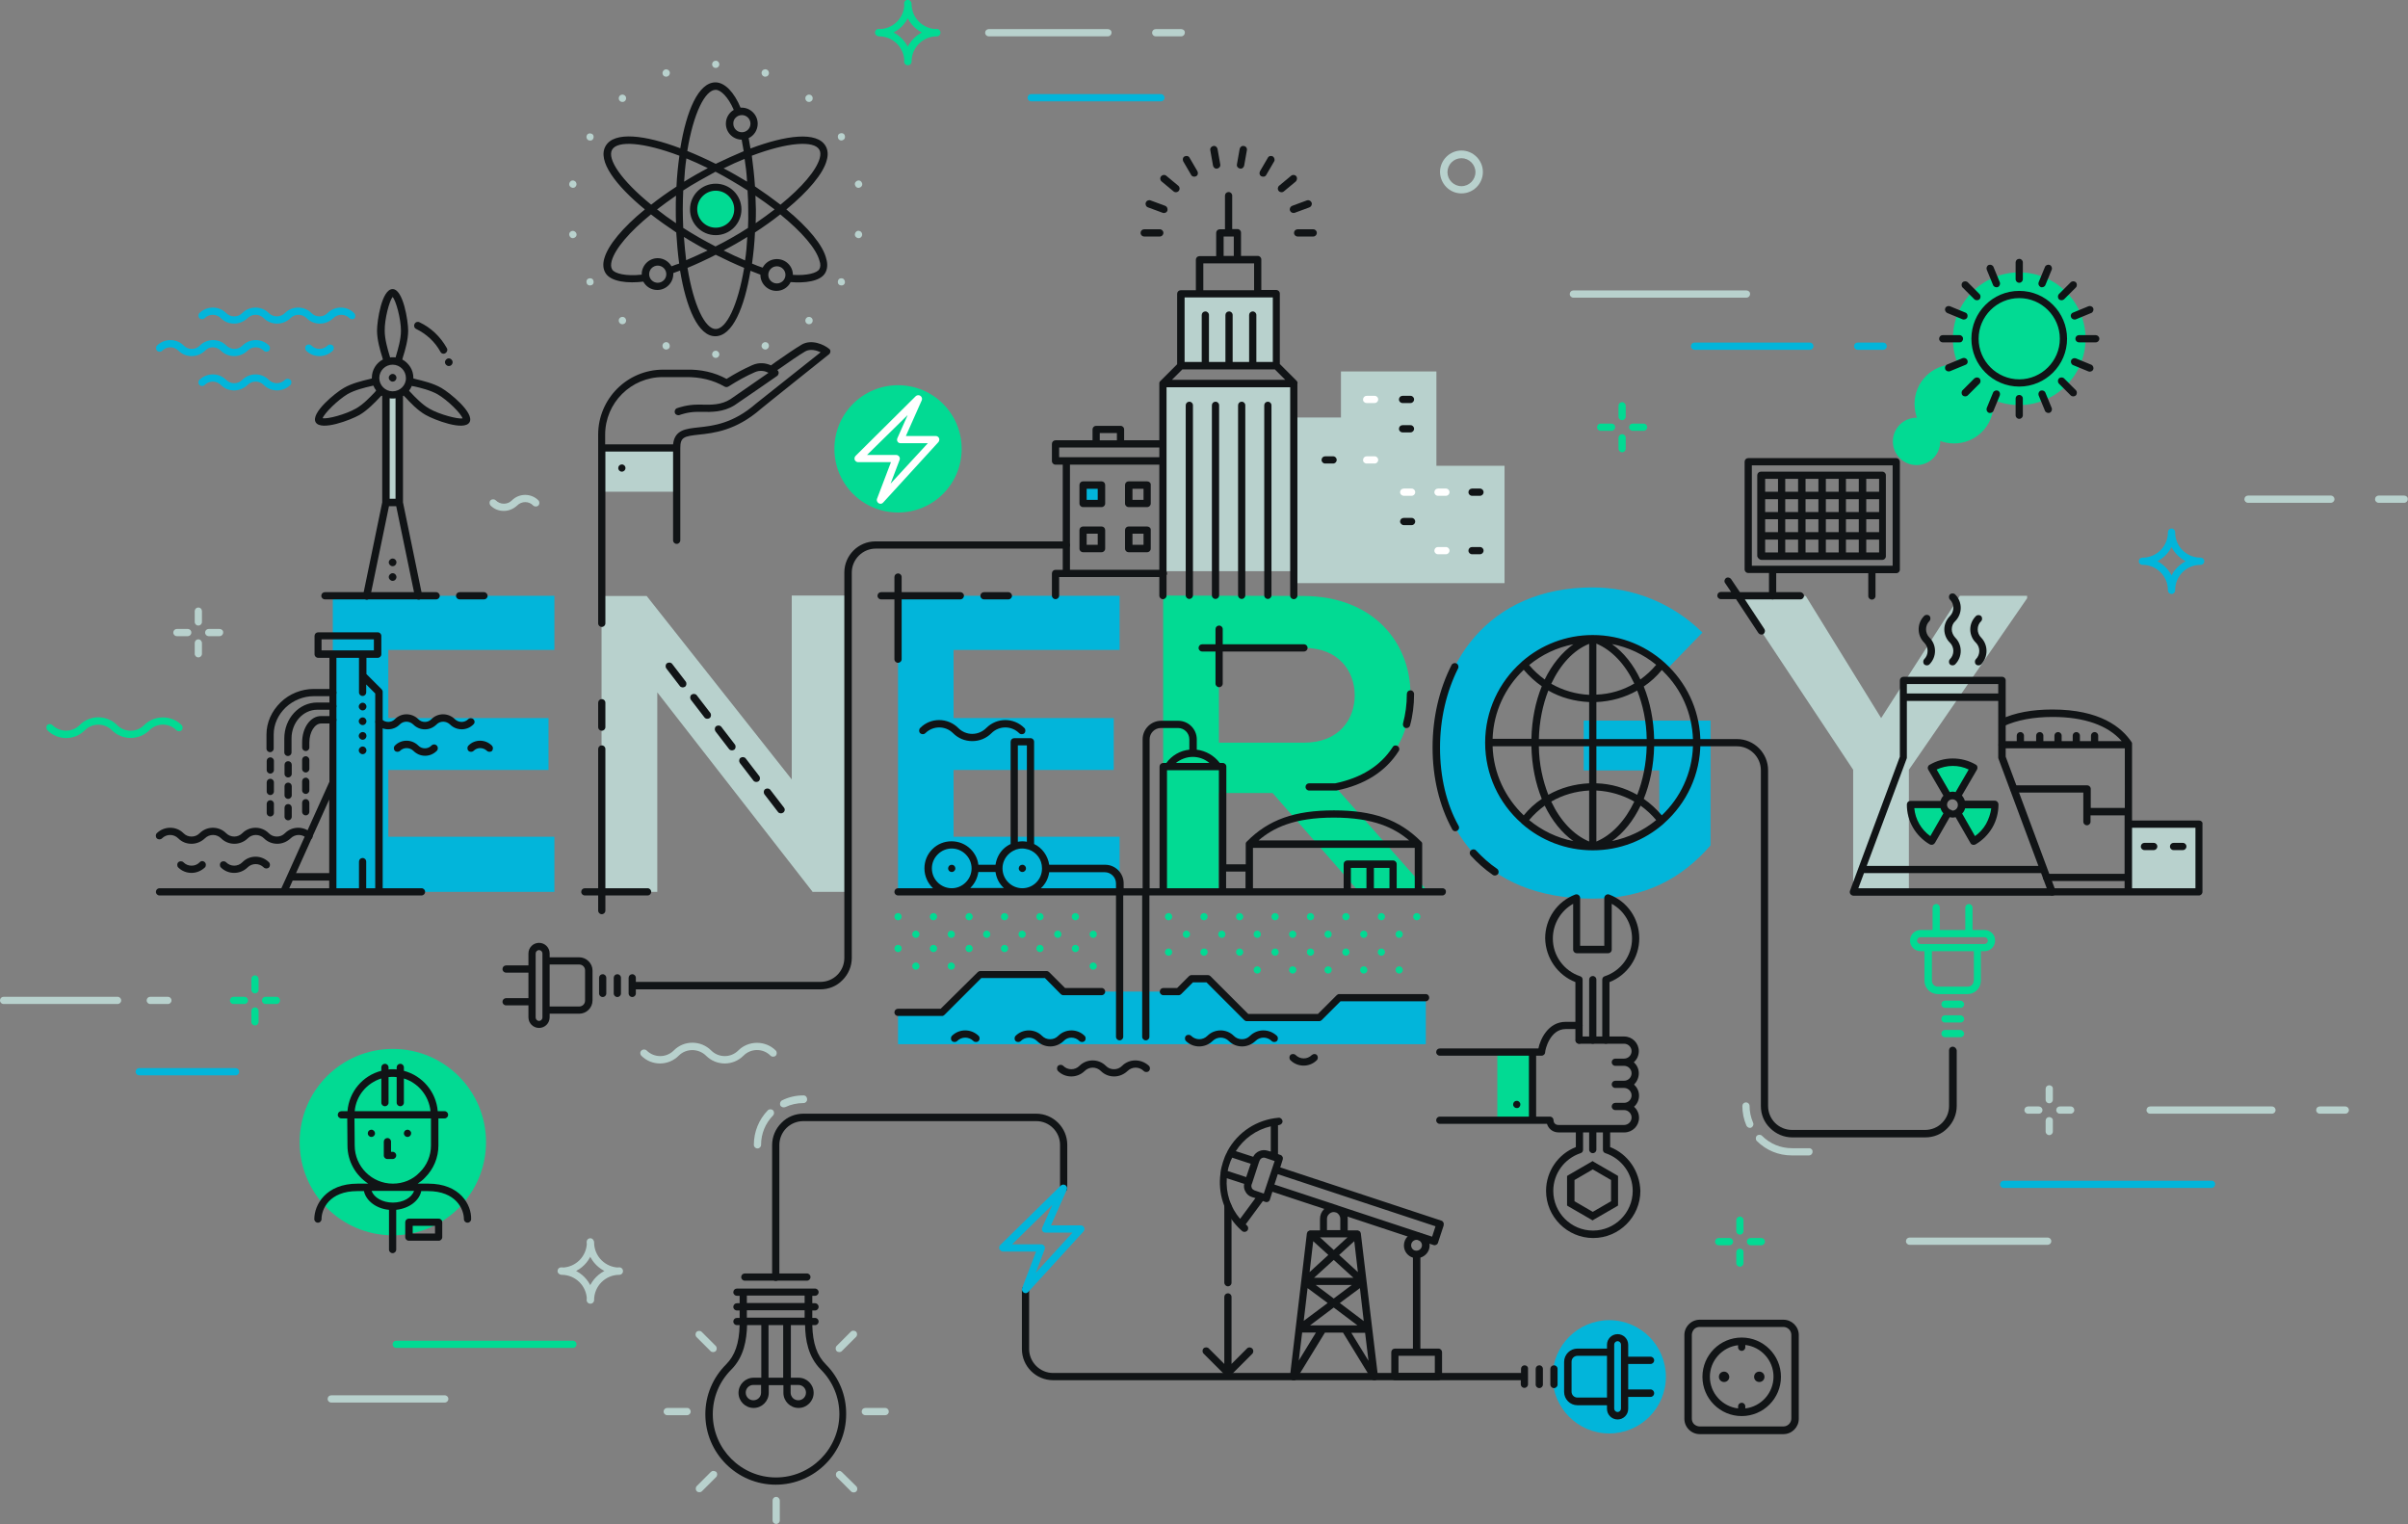 <?xml version="1.0" encoding="utf-8"?>
<!-- Generator: Adobe Illustrator 24.1.0, SVG Export Plug-In . SVG Version: 6.00 Build 0)  -->
<svg version="1.1" id="Livello_1" xmlns="http://www.w3.org/2000/svg" xmlns:xlink="http://www.w3.org/1999/xlink" x="0px" y="0px"
	 viewBox="0 0 1067.2 675.4" style="enable-background:new 0 0 1067.2 675.4;" xml:space="preserve">
<rect x="0" y="0" width="1067.2" height="675.4" fill="#808080" stroke="none"/>
<style type="text/css">
	.st0{fill:#02B5DA;}
	.st1{fill:#B8D1CD;}
	.st2{fill:#02DA93;}
	.st3{fill:#111416;}
	.st4{fill:#FFFFFF;}
</style>
<g>
	<path class="st0" d="M245.7,395.2h-98.2c0-43.7,0-87.5,0-131.2h98.2v24h-73.6v30.2h71v23h-71v29.6h73.6V395.2z"/>
	<path class="st1" d="M351,263.9h24.7v131.3h-15.4v0.2l-69-88.6v88.4h-24.7V264.1h20l64.3,81.3V263.9z"/>
	<path class="st0" d="M496.2,395.2H398c0-43.7,0-87.5,0-131.2h98.2v24h-73.6v30.2h71v23h-71v29.6h73.6V395.2z"/>
	<path class="st2" d="M631.7,395.2h-29.4L564,351.4h-23.8v43.8h-24.7V263.9c20.8,0,41.6,0.2,62.4,0.2c30.9,0.2,47.2,20.8,47.2,43.5
		c0,18-8.2,36.2-33.2,41.2l39.7,44.8V395.2z M540.2,287.1v42h37.7c15.7,0,22.5-10.5,22.5-21c0-10.5-6.9-21-22.5-21H540.2z"/>
	<path class="st0" d="M739.2,296.1c-8.8-8.4-21.9-13.1-33.4-13.1c-28.1,0-45.2,21.4-45.2,48.3c0,21.5,12.6,43.8,45.2,43.8
		c10.3,0,19.3-2.2,29.6-10.5v-23.2h-33.5v-22.1h56.2v55.3c-12.9,14.8-29.2,23.6-52.3,23.6c-49.3,0-69.3-32.4-69.3-66.9
		c0-36.9,23-71,69.3-71c17.6,0,35.2,6.7,48.7,20L739.2,296.1z"/>
	<path class="st1" d="M833.7,318.2l34.9-54.2h29.8v1.1L846,341.1v54.2h-24.7v-54.2l-51.1-77h30.1L833.7,318.2z"/>
	<path class="st3" d="M797.8,262.4h-26.7l-3.9-5.8c-0.5-0.7-1.5-0.9-2.2-0.5c-0.7,0.5-1,1.5-0.5,2.2l2.7,4h-4.5
		c-0.9,0-1.6,0.7-1.6,1.6c0,0.9,0.7,1.6,1.6,1.6h6.7l9.9,15c0.5,0.7,1.5,0.9,2.2,0.5c0.7-0.5,0.9-1.5,0.5-2.2l-8.7-13.2h24.6
		c0.9,0,1.6-0.7,1.6-1.6C799.5,263.2,798.7,262.4,797.8,262.4z"/>
	<path class="st3" d="M425.6,262.4h-26v-6.7c0-0.9-0.7-1.6-1.6-1.6s-1.6,0.7-1.6,1.6v6.7h-5.9c-0.9,0-1.6,0.7-1.6,1.6
		c0,0.9,0.7,1.6,1.6,1.6h5.9v26.5c0,0.9,0.7,1.6,1.6,1.6s1.6-0.7,1.6-1.6v-26.5h26c0.9,0,1.6-0.7,1.6-1.6
		C427.3,263.2,426.5,262.4,425.6,262.4z M446.9,262.4h-10.8c-0.9,0-1.6,0.7-1.6,1.6c0,0.9,0.7,1.6,1.6,1.6h10.8
		c0.9,0,1.6-0.7,1.6-1.6C448.5,263.2,447.8,262.4,446.9,262.4z"/>
	<path class="st3" d="M287,393.6h-18.7v-61.7c0-0.9-0.7-1.6-1.6-1.6s-1.6,0.7-1.6,1.6v61.7h-5.9c-0.9,0-1.6,0.7-1.6,1.6
		c0,0.9,0.7,1.6,1.6,1.6h5.9v6.7c0,0.9,0.7,1.6,1.6,1.6s1.6-0.7,1.6-1.6v-6.7H287c0.9,0,1.6-0.7,1.6-1.6
		C288.6,394.3,287.9,393.6,287,393.6z M266.7,323.8c0.9,0,1.6-0.7,1.6-1.6v-10.8c0-0.9-0.7-1.6-1.6-1.6s-1.6,0.7-1.6,1.6v10.8
		C265.1,323.1,265.8,323.8,266.7,323.8z M297.9,294.2c-0.5-0.7-1.6-0.8-2.3-0.3c-0.7,0.5-0.8,1.6-0.3,2.3l6,7.8
		c0.5,0.7,1.6,0.8,2.3,0.3c0.7-0.5,0.8-1.6,0.3-2.3L297.9,294.2z M308.8,308.1c-0.5-0.7-1.6-0.8-2.3-0.3c-0.7,0.5-0.8,1.6-0.3,2.3
		l6,7.8c0.5,0.7,1.6,0.8,2.3,0.3c0.7-0.5,0.8-1.6,0.3-2.3L308.8,308.1z M319.7,322.1c-0.5-0.7-1.6-0.8-2.3-0.3
		c-0.7,0.5-0.8,1.6-0.3,2.3l6,7.8c0.5,0.7,1.6,0.8,2.3,0.3c0.7-0.5,0.8-1.6,0.3-2.3L319.7,322.1z M330.5,336.1
		c-0.5-0.7-1.6-0.8-2.3-0.3c-0.7,0.5-0.8,1.6-0.3,2.3l6,7.8c0.5,0.7,1.6,0.8,2.3,0.3c0.7-0.5,0.8-1.6,0.3-2.3L330.5,336.1z
		 M347.4,357.8l-6-7.8c-0.5-0.7-1.6-0.8-2.3-0.3c-0.7,0.5-0.8,1.6-0.3,2.3l6,7.8c0.5,0.7,1.6,0.8,2.3,0.3
		C347.9,359.5,348,358.5,347.4,357.8z"/>
	<path class="st3" d="M579.5,287.1c0-0.9-0.7-1.6-1.6-1.6h-36v-6.7c0-0.9-0.7-1.6-1.6-1.6c-0.9,0-1.6,0.7-1.6,1.6v6.7h-5.9
		c-0.9,0-1.6,0.7-1.6,1.6c0,0.9,0.7,1.6,1.6,1.6h5.9v14.2c0,0.9,0.7,1.6,1.6,1.6c0.9,0,1.6-0.7,1.6-1.6v-14.2h36
		C578.8,288.7,579.5,288,579.5,287.1z M619.4,330.6c-0.8-0.5-1.8-0.3-2.2,0.5c-5.4,8.3-13.9,13.6-25.4,16h-11.6
		c-0.9,0-1.6,0.7-1.6,1.6c0,0.9,0.7,1.6,1.6,1.6H592c0.1,0,0.2,0,0.3,0c12.5-2.5,21.8-8.4,27.6-17.5
		C620.4,332.1,620.2,331.1,619.4,330.6z M625.1,305.9c-0.9,0-1.6,0.7-1.6,1.6c0,4.6-0.6,9-1.7,13.1c-0.2,0.9,0.3,1.8,1.1,2
		c0.9,0.2,1.8-0.3,2-1.1c1.2-4.3,1.8-9,1.8-13.9C626.7,306.6,626,305.9,625.1,305.9z"/>
	<path class="st3" d="M638.2,331.3c0-12.6,2.8-24.7,8-35.1c0.4-0.8,0.1-1.8-0.7-2.2c-0.8-0.4-1.8-0.1-2.2,0.7
		c-5.5,10.8-8.4,23.4-8.4,36.5c0,13.4,3,25.9,8.7,36.3c0.4,0.8,1.4,1.1,2.2,0.6c0.8-0.4,1.1-1.4,0.6-2.2
		C641,356.2,638.2,344.2,638.2,331.3z M663.5,385c-3.4-2.3-6.5-5.1-9.3-8.1c-0.6-0.7-1.6-0.7-2.3-0.1s-0.7,1.6-0.1,2.3
		c2.9,3.2,6.2,6.1,9.8,8.6c0.7,0.5,1.7,0.3,2.3-0.4C664.4,386.5,664.2,385.5,663.5,385z"/>
	<path class="st3" d="M193.3,262.4l-26.3,0l-23,0c-0.9,0-1.6,0.7-1.6,1.6c0,0.9,0.7,1.6,1.6,1.6l23,0l26.3,0c0.9,0,1.6-0.7,1.6-1.6
		C194.9,263.2,194.2,262.4,193.3,262.4z M214.5,262.4h-10.8c-0.9,0-1.6,0.7-1.6,1.6c0,0.9,0.7,1.6,1.6,1.6h10.8
		c0.9,0,1.6-0.7,1.6-1.6C216.1,263.2,215.4,262.4,214.5,262.4z"/>
	<path class="st3" d="M209.8,318.7c-0.6-0.6-1.7-0.6-2.3,0c-1.6,1.6-4.2,1.6-5.9,0c-2.9-2.9-7.6-2.9-10.4,0
		c-0.8,0.8-1.8,1.2-2.9,1.2c-1.1,0-2.1-0.4-2.9-1.2c-2.9-2.9-7.6-2.9-10.4,0c-1.6,1.6-4.2,1.6-5.9,0c-0.6-0.6-1.7-0.6-2.3,0
		c-0.6,0.6-0.6,1.7,0,2.3c2.9,2.9,7.6,2.9,10.4,0c1.6-1.6,4.2-1.6,5.9,0c1.4,1.4,3.2,2.2,5.2,2.2c2,0,3.8-0.8,5.2-2.2
		c1.6-1.6,4.2-1.6,5.9,0c2.9,2.9,7.6,2.9,10.4,0C210.5,320.4,210.5,319.4,209.8,318.7z M191.2,330.4c-0.8,0.8-1.8,1.2-2.9,1.2
		c-1.1,0-2.1-0.4-2.9-1.2c-2.9-2.9-7.6-2.9-10.4,0c-0.6,0.6-0.6,1.7,0,2.3c0.6,0.6,1.7,0.6,2.3,0c1.6-1.6,4.2-1.6,5.9,0
		c1.4,1.4,3.2,2.2,5.2,2.2c2,0,3.8-0.8,5.2-2.2c0.6-0.6,0.6-1.7,0-2.3C192.9,329.7,191.9,329.7,191.2,330.4z M218,330.4
		c-2.9-2.9-7.6-2.9-10.4,0c-0.6,0.6-0.6,1.7,0,2.3c0.6,0.6,1.7,0.6,2.3,0c1.6-1.6,4.2-1.6,5.9,0c0.6,0.6,1.7,0.6,2.3,0
		C218.6,332,218.6,331,218,330.4z"/>
	<path class="st3" d="M138,369.2c-3.2-3.2-8.5-3.2-11.7,0c-1,1-2.2,1.5-3.6,1.5c-1.4,0-2.6-0.5-3.6-1.5c-3.2-3.2-8.5-3.2-11.7,0
		c-2,2-5.2,2-7.2,0c-3.2-3.2-8.5-3.2-11.7,0c-1,1-2.2,1.5-3.6,1.5c-1.4,0-2.6-0.5-3.6-1.5c-3.2-3.2-8.5-3.2-11.8,0
		c-0.6,0.6-0.6,1.7,0,2.3c0.6,0.6,1.7,0.6,2.3,0c2-2,5.2-2,7.2,0c1.6,1.6,3.6,2.4,5.9,2.4c2.2,0,4.3-0.9,5.9-2.4c2-2,5.2-2,7.2,0
		c3.2,3.2,8.5,3.2,11.8,0c2-2,5.2-2,7.2,0c1.6,1.6,3.7,2.4,5.9,2.4c2.2,0,4.3-0.9,5.9-2.4c2-2,5.2-2,7.2,0h0c0.6,0.6,1.7,0.6,2.3,0
		C138.7,370.8,138.7,369.8,138,369.2z M88.5,382.1c-1,1-2.2,1.5-3.6,1.5c-1.4,0-2.6-0.5-3.6-1.5c-0.6-0.6-1.7-0.6-2.3,0
		c-0.6,0.6-0.6,1.7,0,2.3c1.6,1.6,3.7,2.4,5.9,2.4c2.2,0,4.3-0.9,5.9-2.4c0.6-0.6,0.6-1.7,0-2.3C90.1,381.4,89.1,381.4,88.5,382.1z
		 M107.4,382.1c-2,2-5.2,2-7.2,0c-0.6-0.6-1.7-0.6-2.3,0c-0.6,0.6-0.6,1.7,0,2.3c3.2,3.2,8.5,3.2,11.8,0c2-2,5.2-2,7.2,0
		c0.6,0.6,1.7,0.6,2.3,0c0.6-0.6,0.6-1.7,0-2.3C115.9,378.8,110.6,378.8,107.4,382.1z"/>
	<path class="st3" d="M186.8,393.6h-17.2v-87.1c0-0.4-0.2-0.8-0.5-1.1l-6.7-6.7v-7.2h5c0.9,0,1.6-0.7,1.6-1.6v-8.1
		c0-0.9-0.7-1.6-1.6-1.6h-26.4c-0.9,0-1.6,0.7-1.6,1.6v8.1c0,0.9,0.7,1.6,1.6,1.6h5v54.9l-18.7,41.5c0,0,0,0,0,0l-2.6,5.7H70.7
		c-0.9,0-1.6,0.7-1.6,1.6c0,0.9,0.7,1.6,1.6,1.6h116.1c0.9,0,1.6-0.7,1.6-1.6C188.4,394.3,187.7,393.6,186.8,393.6z M145.9,393.6
		h-17.7l1.5-3.4h16.2V393.6z M145.9,386.9h-14.7l14.7-32.6V386.9z M142.5,288.2v-4.9h23.2v4.9H142.5z M166.3,393.6h-4v-11.8
		c0-0.9-0.7-1.6-1.6-1.6s-1.6,0.7-1.6,1.6v11.8h-10V291.5h10v15.3c0,0.9,0.7,1.6,1.6,1.6s1.6-0.7,1.6-1.6v-3.5l4,4V393.6z
		 M160.7,311.4c-0.9,0-1.7,0.8-1.7,1.7c0,0.9,0.8,1.7,1.7,1.7c1,0,1.7-0.8,1.7-1.7C162.4,312.2,161.7,311.4,160.7,311.4z
		 M160.7,317.9c-0.9,0-1.7,0.8-1.7,1.7s0.8,1.7,1.7,1.7c1,0,1.7-0.8,1.7-1.7S161.7,317.9,160.7,317.9z M160.7,324.4
		c-0.9,0-1.7,0.8-1.7,1.7c0,0.9,0.8,1.7,1.7,1.7c1,0,1.7-0.8,1.7-1.7C162.4,325.1,161.7,324.4,160.7,324.4z M160.7,330.8
		c-0.9,0-1.7,0.8-1.7,1.7s0.8,1.7,1.7,1.7c1,0,1.7-0.8,1.7-1.7S161.7,330.8,160.7,330.8z"/>
	<path class="st3" d="M147.5,317.3h-5.2c-4.7,0-8.4,5.1-8.4,11.7v2.2c0,0.9,0.7,1.6,1.6,1.6c0.9,0,1.6-0.7,1.6-1.6V329
		c0-4.6,2.4-8.4,5.2-8.4h5.2c0.9,0,1.6-0.7,1.6-1.6S148.4,317.3,147.5,317.3z M147.5,311.3h-6.9c-8.1,0-14.6,7.1-14.6,15.9v6.2
		c0,0.9,0.7,1.6,1.6,1.6s1.6-0.7,1.6-1.6v-6.2c0-7,5.1-12.7,11.4-12.7h6.9c0.9,0,1.6-0.7,1.6-1.6S148.4,311.3,147.5,311.3z
		 M139,308.5h8.5c0.9,0,1.6-0.7,1.6-1.6s-0.7-1.6-1.6-1.6H139c-5.3,0-10.7,2.1-14.6,5.9c-4,3.9-6.3,8.9-6.3,14.3v6.2
		c0,0.9,0.7,1.6,1.6,1.6s1.6-0.7,1.6-1.6v-6.2c0-4.5,1.9-8.7,5.3-12C130,310.3,134.5,308.5,139,308.5z M135.5,335.1
		c-0.9,0-1.6,0.7-1.6,1.6v4c0,0.9,0.7,1.6,1.6,1.6c0.9,0,1.6-0.7,1.6-1.6v-4C137.1,335.9,136.4,335.1,135.5,335.1z M127.7,337.3
		c-0.9,0-1.6,0.7-1.6,1.6v4c0,0.9,0.7,1.6,1.6,1.6s1.6-0.7,1.6-1.6v-4C129.3,338,128.6,337.3,127.7,337.3z M119.8,335.6
		c-0.9,0-1.6,0.7-1.6,1.6v4c0,0.9,0.7,1.6,1.6,1.6s1.6-0.7,1.6-1.6v-4C121.4,336.3,120.7,335.6,119.8,335.6z M135.5,344.6
		c-0.9,0-1.6,0.7-1.6,1.6v4c0,0.9,0.7,1.6,1.6,1.6c0.9,0,1.6-0.7,1.6-1.6v-4C137.1,345.4,136.4,344.6,135.5,344.6z M127.7,346.8
		c-0.9,0-1.6,0.7-1.6,1.6v4c0,0.9,0.7,1.6,1.6,1.6s1.6-0.7,1.6-1.6v-4C129.3,347.5,128.6,346.8,127.7,346.8z M119.8,345.1
		c-0.9,0-1.6,0.7-1.6,1.6v4c0,0.9,0.7,1.6,1.6,1.6s1.6-0.7,1.6-1.6v-4C121.4,345.8,120.7,345.1,119.8,345.1z M135.5,354.1
		c-0.9,0-1.6,0.7-1.6,1.6v4c0,0.9,0.7,1.6,1.6,1.6c0.9,0,1.6-0.7,1.6-1.6v-4C137.1,354.9,136.4,354.1,135.5,354.1z M127.7,356.3
		c-0.9,0-1.6,0.7-1.6,1.6v4c0,0.9,0.7,1.6,1.6,1.6s1.6-0.7,1.6-1.6v-4C129.3,357,128.6,356.3,127.7,356.3z M119.8,354.6
		c-0.9,0-1.6,0.7-1.6,1.6v4c0,0.9,0.7,1.6,1.6,1.6s1.6-0.7,1.6-1.6v-4C121.4,355.3,120.7,354.6,119.8,354.6z"/>
	<rect x="171.1" y="174.4" class="st1" width="5.8" height="48.2"/>
	<path class="st3" d="M195.6,171.9c-3.6-2.1-8.4-3.2-11.3-3.9c-0.4-0.1-0.7-0.2-1.1-0.3c0-0.1,0-0.2,0-0.3c0-3.5-2-6.5-4.9-8.1
		c0.1-0.3,0.2-0.7,0.3-1.1c0.9-2.8,2.3-7.6,2.3-11.7c0-4.3-2.2-18.4-6.9-18.4c-4.8,0-6.9,14.1-6.9,18.4c0,4.1,1.4,8.9,2.3,11.7
		c0.1,0.4,0.2,0.7,0.3,1.1c-2.9,1.5-4.9,4.6-4.9,8.1c0,0.1,0,0.2,0,0.3c-0.3,0.1-0.7,0.2-1.1,0.3c-2.9,0.7-7.7,1.8-11.3,3.9
		c-3.7,2.1-14.8,11.1-12.5,15.2c2.4,4.1,15.7-1.1,19.4-3.2c3.6-2.1,7-5.7,9-7.8c0.3-0.3,0.5-0.6,0.8-0.8c0.1,0.1,0.2,0.1,0.3,0.2
		v47.1l-8.5,41.2c-0.2,0.9,0.4,1.7,1.3,1.9c0.9,0.2,1.7-0.4,1.9-1.3l8.3-40.1h3.2l8.3,40.1c0.2,0.9,1,1.4,1.9,1.3
		c0.9-0.2,1.4-1,1.3-1.9l-8.5-41.2v-47.1c0.1-0.1,0.2-0.1,0.3-0.2c0.2,0.3,0.5,0.5,0.8,0.8c2,2.2,5.4,5.8,9,7.8
		c3.7,2.1,17,7.3,19.4,3.2C210.4,183,199.3,174,195.6,171.9z M166.1,173.8c-1.9,2-5.1,5.4-8.3,7.2c-4.5,2.6-12.7,4.8-14.8,4.3
		c0.7-2.1,6.6-8,11.1-10.7c3.2-1.8,7.7-2.9,10.4-3.5c0.4-0.1,0.7-0.2,1-0.2c0.3,0.8,0.7,1.5,1.2,2.1
		C166.6,173.3,166.3,173.5,166.1,173.8z M174,131.6c1.5,1.6,3.7,9.7,3.7,15c0,3.7-1.3,8.1-2.1,10.8c-0.1,0.4-0.2,0.7-0.3,1
		c-0.4-0.1-0.8-0.1-1.2-0.1s-0.8,0-1.2,0.1c-0.1-0.3-0.2-0.6-0.3-1c-0.8-2.7-2.1-7.1-2.1-10.8C170.4,141.3,172.6,133.2,174,131.6z
		 M175.3,221h-2.6v-44.5c0.4,0.1,0.9,0.1,1.3,0.1c0.4,0,0.9,0,1.3-0.1V221z M174,173.4c-3.3,0-5.9-2.7-5.9-5.9
		c0-3.3,2.7-5.9,5.9-5.9c3.3,0,5.9,2.7,5.9,5.9C180,170.7,177.3,173.4,174,173.4z M190.3,181.1c-3.2-1.8-6.4-5.2-8.3-7.2
		c-0.3-0.3-0.5-0.5-0.7-0.8c0.5-0.6,0.9-1.4,1.2-2.1c0.3,0.1,0.6,0.2,1,0.2c2.7,0.6,7.2,1.7,10.4,3.5c4.5,2.6,10.5,8.6,11.1,10.7
		C203,185.8,194.8,183.7,190.3,181.1z M174,165.7c-0.9,0-1.7,0.8-1.7,1.7c0,0.9,0.8,1.7,1.7,1.7c1,0,1.7-0.8,1.7-1.7
		C175.7,166.5,175,165.7,174,165.7z M174,247.5c-0.9,0-1.7,0.8-1.7,1.7c0,0.9,0.8,1.7,1.7,1.7c1,0,1.7-0.8,1.7-1.7
		C175.7,248.3,175,247.5,174,247.5z M174,254c-0.9,0-1.7,0.8-1.7,1.7s0.8,1.7,1.7,1.7c1,0,1.7-0.8,1.7-1.7S175,254,174,254z"/>
	<path class="st0" d="M156.9,138.7c-3.2-3.2-8.5-3.2-11.7,0c-1,1-2.2,1.5-3.6,1.5c-1.4,0-2.6-0.5-3.6-1.5c-3.2-3.2-8.5-3.2-11.7,0
		c-2,2-5.2,2-7.2,0c-3.2-3.2-8.5-3.2-11.7,0c-1,1-2.2,1.5-3.6,1.5c-1.4,0-2.6-0.5-3.6-1.5c-3.2-3.2-8.5-3.2-11.8,0
		c-0.6,0.6-0.6,1.7,0,2.3c0.6,0.6,1.7,0.6,2.3,0c2-2,5.2-2,7.2,0c1.6,1.6,3.6,2.4,5.9,2.4c2.2,0,4.3-0.9,5.9-2.4c2-2,5.2-2,7.2,0
		c3.2,3.2,8.5,3.2,11.8,0c2-2,5.2-2,7.2,0c1.6,1.6,3.7,2.4,5.9,2.4c2.2,0,4.3-0.9,5.9-2.4c2-2,5.2-2,7.2,0h0c0.6,0.6,1.7,0.6,2.3,0
		C157.6,140.4,157.6,139.3,156.9,138.7z M126.3,168.3c-2,2-5.2,2-7.2,0c-3.2-3.2-8.5-3.2-11.7,0c-1,1-2.2,1.5-3.6,1.5
		c-1.4,0-2.6-0.5-3.6-1.5c-3.2-3.2-8.5-3.2-11.8,0c-0.6,0.6-0.6,1.7,0,2.3c0.6,0.6,1.7,0.6,2.3,0c2-2,5.2-2,7.2,0
		c1.6,1.6,3.6,2.4,5.9,2.4c2.2,0,4.3-0.9,5.9-2.4c2-2,5.2-2,7.2,0c3.2,3.2,8.5,3.2,11.8,0c0.6-0.6,0.6-1.7,0-2.3
		C127.9,167.7,126.9,167.7,126.3,168.3z M97.9,155.4c3.2,3.2,8.5,3.2,11.8,0c2-2,5.2-2,7.2,0c0.6,0.6,1.7,0.6,2.3,0
		c0.6-0.6,0.6-1.7,0-2.3c-3.2-3.2-8.5-3.2-11.7,0c-2,2-5.2,2-7.2,0c-3.2-3.2-8.5-3.2-11.7,0c-1,1-2.2,1.5-3.6,1.5
		c-1.4,0-2.6-0.5-3.6-1.5c-3.2-3.2-8.5-3.2-11.8,0c-0.6,0.6-0.6,1.7,0,2.3c0.6,0.6,1.7,0.6,2.3,0c2-2,5.2-2,7.2,0
		c1.6,1.6,3.6,2.4,5.9,2.4c2.2,0,4.3-0.9,5.9-2.4C92.7,153.4,95.9,153.4,97.9,155.4z M145.2,153.1c-2,2-5.2,2-7.2,0
		c-0.6-0.6-1.7-0.6-2.3,0c-0.6,0.6-0.6,1.7,0,2.3c3.2,3.2,8.5,3.2,11.8,0c0.6-0.6,0.6-1.7,0-2.3
		C146.8,152.5,145.8,152.5,145.2,153.1z"/>
	<path class="st3" d="M198.9,158.8c-0.9,0-1.7,0.8-1.7,1.7c0,0.9,0.8,1.7,1.7,1.7c1,0,1.7-0.8,1.7-1.7
		C200.6,159.6,199.8,158.8,198.9,158.8z M198,154.2c-2.8-5-7-9-12.1-11.4c-0.8-0.4-1.8-0.1-2.2,0.8c-0.4,0.8-0.1,1.8,0.8,2.2
		c4.5,2.2,8.3,5.7,10.7,10.1h0c0.4,0.8,1.4,1.1,2.2,0.6C198.2,156,198.5,155,198,154.2z"/>
	<rect x="266.7" y="198.5" class="st1" width="33.2" height="19.4"/>
	<path class="st3" d="M299.9,180.8c0,0,0.1,0,0.1-0.1c0,0,0,0,0,0L299.9,180.8z M367.5,154.6c-2.4-2-7.9-4.4-12.2-1.9
		c-3.2,1.9-7.8,5.1-11.4,7.6l-2.2,1.6c-2.2-1-5.1-1.5-8.3-0.1c-3.8,1.7-7.4,3.6-11.4,6.1c-5.3-2.9-11.4-4.3-18.1-4.1c0,0-10,0-10,0
		c-15.9,0-28.8,12.9-28.8,28.8c0,0,0,0,0,0v83.6c0,0.9,0.7,1.6,1.6,1.6s1.6-0.7,1.6-1.6v-76.1h30v39.3c0,0.9,0.7,1.6,1.6,1.6
		s1.6-0.7,1.6-1.6v-40.9c0-4.8,1.7-5.2,8.2-5.9c6.5-0.7,16.4-1.7,27.5-11.4c-0.1,0,30.2-24.2,30.2-24.2c0.4-0.3,0.6-0.8,0.6-1.2
		C368.1,155.4,367.9,154.9,367.5,154.6z M335.1,178.8c-10.3,9-19.2,9.9-25.7,10.6c-5.5,0.6-10.4,1.1-11.1,7.5h-30.1v-4.3
		c0,0,0,0,0,0c0-14.1,11.5-25.5,25.5-25.5h10.1c6.5-0.1,12.3,1.3,17.3,4.2c0.5,0.3,1.2,0.3,1.7,0c4.3-2.7,7.9-4.7,11.8-6.4
		c2.3-1,4.5-0.5,6,0.3l-16.9,11.7c-4.1,2.6-8.6,2.5-12.6,2.4c-0.7,0-1.4,0-2.1,0c-4.3,0-8.2,1.3-9,1.6c-0.8,0.3-1.2,1.3-0.9,2.1
		c0.3,0.8,1.3,1.2,2.1,0.9c0,0,0,0,0,0c0,0,3.6-1.4,7.8-1.4c0.7,0,1.3,0,2,0c4.2,0.1,9.5,0.2,14.5-2.9c0.1,0,18.9-13,18.9-13
		c0.4-0.3,0.6-0.7,0.7-1.2c0-0.5-0.1-1-0.5-1.3c0,0-0.1-0.1-0.1-0.1l1.2-0.8c3.6-2.5,8.1-5.7,11.2-7.5c2.2-1.2,4.9-0.5,6.8,0.4
		L335.1,178.8z M275.6,205.8c-0.9,0-1.6,0.7-1.6,1.6c0,0.9,0.7,1.6,1.6,1.6c0.9,0,1.6-0.7,1.6-1.6
		C277.2,206.5,276.5,205.8,275.6,205.8z"/>
	<g>
		<path class="st2" d="M307.4,92.8c0-5.4,4.4-9.8,9.8-9.8c5.4,0,9.8,4.4,9.8,9.8c0,5.4-4.4,9.8-9.8,9.8
			C311.8,102.6,307.4,98.2,307.4,92.8z"/>
		<path class="st3" d="M317.2,81.4c-6.3,0-11.4,5.1-11.4,11.4c0,6.3,5.1,11.4,11.4,11.4c6.3,0,11.4-5.1,11.4-11.4
			C328.6,86.5,323.5,81.4,317.2,81.4z M317.2,100.9c-4.5,0-8.2-3.7-8.2-8.2c0-4.5,3.7-8.2,8.2-8.2c4.5,0,8.2,3.7,8.2,8.2
			C325.4,97.3,321.7,100.9,317.2,100.9z M348.5,92.8c9.7-8,16.4-15.9,17.9-21.8c0.7-2.4,0.5-4.6-0.5-6.3c-3.8-6.6-17.6-4.8-33.3,1.1
			c-0.3-1.6-0.5-3.1-0.8-4.6c2.4-1.1,4-3.6,4-6.4c0-3.9-3.2-7.1-7.1-7.1c-0.2,0-0.3,0-0.5,0c-2.8-6.8-7-11.2-11.1-11.2
			c-7.6,0-12.9,12.7-15.6,29.2c-15.6-5.9-29.3-7.6-33.1-1c-3.8,6.6,4.5,17.5,17.4,28.1c-9.8,8-16.4,15.9-18,21.8
			c-0.7,2.4-0.5,4.6,0.5,6.3c2.4,4.1,10.2,4.7,16.8,3.9c1.2,2.2,3.5,3.7,6.2,3.7c3.9,0,7.1-3.2,7.1-7.1c0-0.1,0-0.2,0-0.4
			c1-0.4,2-0.7,3-1.1c2.7,16.4,8,29.1,15.6,29.1c7.6,0,12.9-12.6,15.6-29c1.5,0.6,3,1.2,4.4,1.7c0,0,0,0.1,0,0.1
			c0,3.9,3.2,7.1,7.1,7.1c2.8,0,5.2-1.6,6.3-3.9c6,0.5,13.1-0.2,15.3-4c1-1.7,1.2-3.9,0.5-6.3C364.8,108.7,358.2,100.8,348.5,92.8z
			 M271.3,66.3c2.4-4.1,13.9-3.3,29.8,2.7c-0.6,4.4-1.1,9-1.3,13.7c-4,2.6-7.8,5.3-11.2,8C275.4,80,268.9,70.4,271.3,66.3z
			 M299.6,98.9c-3-2-5.9-4.1-8.4-6.1c2.6-2,5.5-4.1,8.4-6.1c-0.1,2-0.1,4.1-0.1,6.1C299.5,94.8,299.5,96.8,299.6,98.9z M291.5,125.3
			c-2.1,0-3.8-1.7-3.8-3.8c0-2.1,1.7-3.8,3.8-3.8c2.1,0,3.8,1.7,3.8,3.8C295.3,123.6,293.6,125.3,291.5,125.3z M297.6,118
			c-1.2-2.1-3.5-3.6-6.1-3.6c-3.9,0-7.1,3.2-7.1,7.1c0,0.1,0,0.1,0,0.2c-7,0.8-12.1-0.5-13.1-2.3c-0.6-1-0.6-2.3-0.2-3.8
			c1.5-5.4,7.9-12.9,17.4-20.6c3.5,2.7,7.3,5.4,11.2,8c0.3,4.7,0.7,9.4,1.3,13.8C299.9,117.1,298.7,117.6,297.6,118z M328.8,51
			c2.1,0,3.8,1.7,3.8,3.8c0,2.1-1.7,3.8-3.8,3.8c-2.1,0-3.8-1.7-3.8-3.8C324.9,52.7,326.7,51,328.8,51z M331.1,80.5
			c-1.7-1-3.4-2-5.1-3c-1.8-1-3.5-2-5.3-2.9c3.2-1.6,6.3-3,9.3-4.2C330.5,73.5,330.9,76.9,331.1,80.5z M317.2,39.8
			c2.2,0,5.5,3.1,8,8.9c-2.1,1.2-3.5,3.5-3.5,6.1c0,3.9,3.1,7,7,7.1c0.3,1.6,0.6,3.3,0.9,5.1c-4.1,1.7-8.2,3.6-12.4,5.6
			c-4.2-2.1-8.4-4-12.6-5.7C307.3,50.2,312.5,39.8,317.2,39.8z M304.2,70.2c3,1.2,6.2,2.7,9.5,4.3c-1.8,1-3.6,1.9-5.3,2.9
			c-1.8,1-3.5,2.1-5.2,3.1C303.4,76.9,303.7,73.5,304.2,70.2z M303.1,105c1.7,1.1,3.5,2.1,5.2,3.1c1.7,1,3.5,2,5.3,2.9
			c-3.2,1.5-6.4,3-9.5,4.3C303.7,112.1,303.4,108.7,303.1,105z M317.2,145.8c-4.7,0-9.8-10.4-12.5-27.1c4.1-1.7,8.4-3.7,12.5-5.8
			c4.2,2.1,8.5,4.1,12.6,5.8C327,135.4,321.9,145.8,317.2,145.8z M330.2,115.4c-3.1-1.3-6.3-2.8-9.5-4.4c1.8-1,3.6-1.9,5.3-2.9
			c1.8-1,3.5-2.1,5.2-3.1C331,108.7,330.7,112.2,330.2,115.4z M331.5,101c-2.3,1.5-4.6,2.9-7.1,4.3c-2.3,1.3-4.8,2.7-7.3,3.9
			c-2.5-1.3-4.9-2.6-7.2-3.9c-2.5-1.4-4.8-2.9-7.1-4.3c-0.1-2.7-0.2-5.4-0.2-8.3c0-2.8,0.1-5.6,0.2-8.3c2.3-1.5,4.6-2.9,7.1-4.3
			c2.5-1.4,4.9-2.7,7.2-4c2.4,1.2,4.8,2.6,7.2,4c2.4,1.4,4.7,2.8,7,4.3c0.2,2.8,0.3,5.6,0.3,8.3C331.7,95.6,331.6,98.4,331.5,101z
			 M363.1,66.3c0.6,1,0.6,2.3,0.2,3.8c-1.5,5.4-7.9,12.9-17.4,20.6c-3.5-2.7-7.3-5.4-11.3-8.1c-0.3-4.5-0.8-9.1-1.4-13.6
			C349.1,63,360.7,62.2,363.1,66.3z M334.8,86.7c3,2,5.8,4.1,8.5,6.1c-2.6,2-5.5,4.1-8.4,6.1c0.1-2,0.1-4.1,0.1-6.1
			C334.9,90.8,334.9,88.8,334.8,86.7z M344.3,125.6c-2.1,0-3.8-1.7-3.8-3.8c0-2.1,1.7-3.8,3.8-3.8c2.1,0,3.8,1.7,3.8,3.8
			C348.1,123.9,346.4,125.6,344.3,125.6z M363.1,119.3c-1,1.7-5.5,2.9-11.7,2.5c0-3.9-3.2-7-7.1-7c-2.7,0-5.1,1.5-6.3,3.8
			c-1.5-0.5-3.1-1.1-4.7-1.8c0.6-4.4,1.1-9.1,1.3-13.8c4-2.6,7.8-5.3,11.2-8c9.5,7.7,16,15.2,17.4,20.6
			C363.7,117,363.7,118.3,363.1,119.3z"/>
	</g>
	<path class="st1" d="M317.2,26.9c-0.9,0-1.6,0.7-1.6,1.6c0,0.9,0.7,1.6,1.6,1.6c0.9,0,1.6-0.7,1.6-1.6
		C318.8,27.6,318.1,26.9,317.2,26.9z M317.2,155.4c-0.9,0-1.6,0.7-1.6,1.6c0,0.9,0.7,1.6,1.6,1.6c0.9,0,1.6-0.7,1.6-1.6
		C318.8,156.2,318.1,155.4,317.2,155.4z M295.8,33.9c0.8-0.3,1.3-1.2,1-2.1c-0.3-0.8-1.2-1.3-2.1-1c-0.8,0.3-1.3,1.2-1,2.1
		C294,33.8,294.9,34.2,295.8,33.9z M338.6,151.7c-0.8,0.3-1.3,1.2-1,2.1c0.3,0.8,1.2,1.3,2.1,1c0.8-0.3,1.3-1.2,1-2.1
		C340.4,151.8,339.5,151.4,338.6,151.7z M276.9,44.8c0.7-0.6,0.8-1.6,0.2-2.3c-0.6-0.7-1.6-0.8-2.3-0.2c-0.7,0.6-0.8,1.6-0.2,2.3
		C275.2,45.3,276.2,45.4,276.9,44.8z M357.5,140.8c-0.7,0.6-0.8,1.6-0.2,2.3c0.6,0.7,1.6,0.8,2.3,0.2c0.7-0.6,0.8-1.6,0.2-2.3
		C359.2,140.3,358.2,140.2,357.5,140.8z M260.7,62.1c0.8,0.4,1.8,0.2,2.2-0.6c0.4-0.8,0.2-1.8-0.6-2.2c-0.8-0.4-1.8-0.2-2.2,0.6
		C259.7,60.6,259.9,61.6,260.7,62.1z M373.7,123.5c-0.8-0.4-1.8-0.2-2.2,0.6c-0.4,0.8-0.2,1.8,0.6,2.2c0.8,0.4,1.8,0.2,2.2-0.6
		C374.7,125,374.4,124,373.7,123.5z M254.2,80c-0.9-0.2-1.7,0.4-1.9,1.3c-0.2,0.9,0.4,1.7,1.3,1.9c0.9,0.2,1.7-0.4,1.9-1.3
		C255.6,81,255.1,80.2,254.2,80z M380.8,102.3c-0.9-0.2-1.7,0.4-1.9,1.3c-0.2,0.9,0.4,1.7,1.3,1.9c0.9,0.2,1.7-0.4,1.9-1.3
		C382.2,103.3,381.7,102.5,380.8,102.3z M253.6,102.3c-0.9,0.2-1.5,1-1.3,1.9c0.2,0.9,1,1.5,1.9,1.3c0.9-0.2,1.5-1,1.3-1.9
		C255.3,102.8,254.5,102.2,253.6,102.3z M380.8,83.2c0.9-0.2,1.5-1,1.3-1.9c-0.2-0.9-1-1.5-1.9-1.3c-0.9,0.2-1.5,1-1.3,1.9
		C379.1,82.8,379.9,83.4,380.8,83.2z M260.7,123.5c-0.8,0.4-1,1.4-0.6,2.2c0.4,0.8,1.4,1,2.2,0.6c0.8-0.4,1-1.4,0.6-2.2
		C262.5,123.3,261.5,123.1,260.7,123.5z M373.7,62c0.8-0.4,1-1.4,0.6-2.2c-0.4-0.8-1.4-1-2.2-0.6c-0.8,0.4-1,1.4-0.6,2.2
		C371.9,62.2,372.9,62.5,373.7,62z M274.6,141c-0.6,0.7-0.5,1.7,0.2,2.3c0.7,0.6,1.7,0.5,2.3-0.2c0.6-0.7,0.5-1.7-0.2-2.3
		C276.2,140.2,275.2,140.3,274.6,141z M359.8,44.6c0.6-0.7,0.5-1.7-0.2-2.3c-0.7-0.6-1.7-0.5-2.3,0.2c-0.6,0.7-0.5,1.7,0.2,2.3
		C358.2,45.4,359.2,45.3,359.8,44.6z M295.8,151.7c-0.8-0.3-1.8,0.1-2.1,1c-0.3,0.8,0.1,1.8,1,2.1c0.8,0.3,1.8-0.1,2.1-1
		C297,152.9,296.6,152,295.8,151.7z M338.6,33.9c0.8,0.3,1.8-0.1,2.1-1c0.3-0.8-0.1-1.8-1-2.1c-0.8-0.3-1.8,0.1-2.1,1
		C337.3,32.7,337.8,33.6,338.6,33.9z"/>
	<g>
		<polygon class="st1" points="636.6,206.4 636.6,164.6 594.3,164.6 594.3,185 573.5,185 573.5,258.4 666.8,258.4 666.8,206.4 		"/>
		<g>
			<path class="st4" d="M605.7,178.6h3.5l0,0c0.9,0,1.6-0.7,1.6-1.6c0-0.9-0.7-1.6-1.6-1.6l0,0h-3.5l0,0c-0.9,0-1.6,0.7-1.6,1.6
				C604,177.9,604.8,178.6,605.7,178.6L605.7,178.6z"/>
			<path class="st3" d="M621.6,178.6h3.5l0,0c0.9,0,1.6-0.7,1.6-1.6c0-0.9-0.7-1.6-1.6-1.6l0,0h-3.5l0,0c-0.9,0-1.6,0.7-1.6,1.6
				C620,177.9,620.7,178.6,621.6,178.6L621.6,178.6z"/>
			<path class="st3" d="M621.6,191.6h3.5l0,0c0.9,0,1.6-0.7,1.6-1.6c0-0.9-0.7-1.6-1.6-1.6l0,0h-3.5l0,0c-0.9,0-1.6,0.7-1.6,1.6
				C620,190.9,620.7,191.6,621.6,191.6L621.6,191.6z"/>
			<path class="st3" d="M652.4,219.7h3.5l0,0c0.9,0,1.6-0.7,1.6-1.6c0-0.9-0.7-1.6-1.6-1.6l0,0h-3.5l0,0c-0.9,0-1.6,0.7-1.6,1.6
				C650.8,219,651.5,219.7,652.4,219.7L652.4,219.7z"/>
			<path class="st4" d="M637.3,219.7h3.5l0,0c0.9,0,1.6-0.7,1.6-1.6c0-0.9-0.7-1.6-1.6-1.6l0,0h-3.5l0,0c-0.9,0-1.6,0.7-1.6,1.6
				C635.7,219,636.4,219.7,637.3,219.7L637.3,219.7z"/>
			<path class="st4" d="M622.1,219.7h3.5l0,0c0.9,0,1.6-0.7,1.6-1.6c0-0.9-0.7-1.6-1.6-1.6l0,0h-3.5l0,0c-0.9,0-1.6,0.7-1.6,1.6
				C620.5,219,621.3,219.7,622.1,219.7L622.1,219.7z"/>
			<path class="st4" d="M605.7,205.4h3.5l0,0c0.9,0,1.6-0.7,1.6-1.6c0-0.9-0.7-1.6-1.6-1.6l0,0h-3.5l0,0c-0.9,0-1.6,0.7-1.6,1.6
				C604,204.7,604.8,205.4,605.7,205.4L605.7,205.4z"/>
			<path class="st3" d="M587.3,205.4h3.5l0,0c0.9,0,1.6-0.7,1.6-1.6c0-0.9-0.7-1.6-1.6-1.6l0,0h-3.5l0,0c-0.9,0-1.6,0.7-1.6,1.6
				C585.7,204.7,586.4,205.4,587.3,205.4L587.3,205.4z"/>
			<path class="st3" d="M622.1,232.7h3.5l0,0c0.9,0,1.6-0.7,1.6-1.6c0-0.9-0.7-1.6-1.6-1.6l0,0h-3.5l0,0c-0.9,0-1.6,0.7-1.6,1.6
				C620.5,231.9,621.3,232.7,622.1,232.7L622.1,232.7z"/>
			<path class="st3" d="M652.4,245.6h3.5l0,0c0.9,0,1.6-0.7,1.6-1.6c0-0.9-0.7-1.6-1.6-1.6l0,0h-3.5l0,0c-0.9,0-1.6,0.7-1.6,1.6
				C650.8,244.9,651.5,245.6,652.4,245.6L652.4,245.6z"/>
			<path class="st4" d="M637.3,245.6h3.5l0,0c0.9,0,1.6-0.7,1.6-1.6c0-0.9-0.7-1.6-1.6-1.6l0,0h-3.5l0,0c-0.9,0-1.6,0.7-1.6,1.6
				C635.7,244.9,636.4,245.6,637.3,245.6L637.3,245.6z"/>
		</g>
	</g>
	<g>
		<g>
			<path class="st3" d="M515.6,205.9c0.9,0,1.6-0.7,1.6-1.6v-7.6c0-0.9-0.7-1.6-1.6-1.6h-17.4v-4.8c0-0.9-0.7-1.6-1.6-1.6h-10.8
				c-0.9,0-1.6,0.7-1.6,1.6v4.8h-16.4c-0.9,0-1.6,0.7-1.6,1.6v7.6c0,0.9,0.7,1.6,1.6,1.6h3.2v46.6h-3.2c-0.9,0-1.6,0.7-1.6,1.6v9.8
				c0,0.9,0.7,1.6,1.6,1.6s1.6-0.7,1.6-1.6v-8.2h46.2c0.9,0,1.6-0.7,1.6-1.6c0-0.9-0.7-1.6-1.6-1.6h-41.4v-46.6H515.6z M487.4,191.9
				h7.6v3.2h-7.6V191.9z M469.3,198.3H514v4.3h-44.6V198.3z"/>
			<rect x="480" y="214.9" class="st0" width="8.2" height="8.2"/>
			<path class="st3" d="M488.2,213.3H480c-0.9,0-1.6,0.7-1.6,1.6v8.2c0,0.9,0.7,1.6,1.6,1.6h8.2c0.9,0,1.6-0.7,1.6-1.6v-8.2
				C489.8,214,489.1,213.3,488.2,213.3z M486.5,221.5h-4.9v-4.9h4.9V221.5z M508.4,213.3h-8.2c-0.9,0-1.6,0.7-1.6,1.6v8.2
				c0,0.9,0.7,1.6,1.6,1.6h8.2c0.9,0,1.6-0.7,1.6-1.6v-8.2C510.1,214,509.3,213.3,508.4,213.3z M506.8,221.5h-4.9v-4.9h4.9V221.5z
				 M488.2,233.3H480c-0.9,0-1.6,0.7-1.6,1.6v8.2c0,0.9,0.7,1.6,1.6,1.6h8.2c0.9,0,1.6-0.7,1.6-1.6v-8.2
				C489.8,234,489.1,233.3,488.2,233.3z M486.5,241.4h-4.9v-4.9h4.9V241.4z M508.4,233.3h-8.2c-0.9,0-1.6,0.7-1.6,1.6v8.2
				c0,0.9,0.7,1.6,1.6,1.6h8.2c0.9,0,1.6-0.7,1.6-1.6v-8.2C510.1,234,509.3,233.3,508.4,233.3z M506.8,241.4h-4.9v-4.9h4.9V241.4z"
				/>
		</g>
	</g>
	<g>
		<rect x="523.3" y="130.2" class="st1" width="42.3" height="31.9"/>
		<rect x="515.5" y="169.9" class="st1" width="58" height="83.2"/>
		<path class="st3" d="M575,169.3C575,169.3,575,169.3,575,169.3c-0.1-0.2-0.2-0.4-0.4-0.6l-7.4-7.4v-31.2c0-0.9-0.7-1.6-1.6-1.6
			H559v-13.5c0-0.9-0.7-1.6-1.6-1.6H550v-10.3c0-0.9-0.7-1.6-1.6-1.6h-2.3V86.7c0-0.9-0.7-1.6-1.6-1.6c-0.9,0-1.6,0.7-1.6,1.6v14.9
			h-2.3c-0.9,0-1.6,0.7-1.6,1.6v10.3h-7.4c-0.9,0-1.6,0.7-1.6,1.6v13.5h-6.7c-0.9,0-1.6,0.7-1.6,1.6v31.2l-7.4,7.4
			c-0.2,0.2-0.3,0.3-0.4,0.5c0,0,0,0,0,0c-0.1,0.2-0.1,0.4-0.1,0.6v94c0,0.9,0.7,1.6,1.6,1.6c0.9,0,1.6-0.7,1.6-1.6v-92.3h54.8v92.3
			c0,0.9,0.7,1.6,1.6,1.6c0.9,0,1.6-0.7,1.6-1.6v-94C575.1,169.7,575.1,169.5,575,169.3z M542.3,104.8h4.5v8.6h-4.5V104.8z
			 M533.3,116.7h22.5v11.9h-22.5V116.7z M525,131.8h39.1v28.6h-7.3v-20.8c0-0.9-0.7-1.6-1.6-1.6c-0.9,0-1.6,0.7-1.6,1.6v20.8h-7.3
			v-20.8c0-0.9-0.7-1.6-1.6-1.6c-0.9,0-1.6,0.7-1.6,1.6v20.8h-7.3v-20.8c0-0.9-0.7-1.6-1.6-1.6c-0.9,0-1.6,0.7-1.6,1.6v20.8H525
			V131.8z M519.4,168.3l4.6-4.6h41l4.6,4.6H519.4z M527.1,178c-0.9,0-1.6,0.7-1.6,1.6v84.2c0,0.9,0.7,1.6,1.6,1.6
			c0.9,0,1.6-0.7,1.6-1.6v-84.2C528.7,178.7,528,178,527.1,178z M538.7,178c-0.9,0-1.6,0.7-1.6,1.6v84.2c0,0.9,0.7,1.6,1.6,1.6
			c0.9,0,1.6-0.7,1.6-1.6v-84.2C540.3,178.7,539.6,178,538.7,178z M550.3,178c-0.9,0-1.6,0.7-1.6,1.6v84.2c0,0.9,0.7,1.6,1.6,1.6
			c0.9,0,1.6-0.7,1.6-1.6v-84.2C551.9,178.7,551.2,178,550.3,178z M561.9,178c-0.9,0-1.6,0.7-1.6,1.6v84.2c0,0.9,0.7,1.6,1.6,1.6
			c0.9,0,1.6-0.7,1.6-1.6v-84.2C563.5,178.7,562.8,178,561.9,178z"/>
	</g>
	<path class="st3" d="M514,101.6h-6.9c-0.9,0-1.6,0.7-1.6,1.6c0,0.9,0.7,1.6,1.6,1.6h6.9c0.9,0,1.6-0.7,1.6-1.6
		C515.6,102.3,514.9,101.6,514,101.6z M582,101.6h-6.9c-0.9,0-1.6,0.7-1.6,1.6c0,0.9,0.7,1.6,1.6,1.6h6.9c0.9,0,1.6-0.7,1.6-1.6
		C583.6,102.3,582.9,101.6,582,101.6z M580.3,91.9c0.8-0.3,1.3-1.2,1-2.1c-0.3-0.8-1.2-1.3-2.1-1l-6.5,2.4c-0.8,0.3-1.3,1.2-1,2.1
		c0.3,0.8,1.2,1.3,2.1,1L580.3,91.9z M574.5,78.1c-0.6-0.7-1.6-0.8-2.3-0.2l-5.3,4.4c-0.7,0.6-0.8,1.6-0.2,2.3
		c0.6,0.7,1.6,0.8,2.3,0.2l5.3-4.4C574.9,79.8,575,78.7,574.5,78.1z M564.1,69.3c-0.8-0.4-1.8-0.2-2.2,0.6l-3.5,6
		c-0.4,0.8-0.2,1.8,0.6,2.2c0.8,0.4,1.8,0.2,2.2-0.6l3.5-6C565.1,70.8,564.8,69.8,564.1,69.3z M551.3,64.7c-0.9-0.2-1.7,0.4-1.9,1.3
		l-1.2,6.8c-0.2,0.9,0.4,1.7,1.3,1.9c0.9,0.2,1.7-0.4,1.9-1.3l1.2-6.8C552.8,65.7,552.2,64.8,551.3,64.7z M539.6,66
		c-0.2-0.9-1-1.5-1.9-1.3c-0.9,0.2-1.5,1-1.3,1.9l1.2,6.8c0.2,0.9,1,1.5,1.9,1.3c0.9-0.2,1.5-1,1.3-1.9L539.6,66z M527.2,69.9
		c-0.4-0.8-1.4-1-2.2-0.6c-0.8,0.4-1,1.4-0.6,2.2l3.5,6c0.4,0.8,1.4,1,2.2,0.6c0.8-0.4,1-1.4,0.6-2.2L527.2,69.9z M516.9,77.9
		c-0.7-0.6-1.7-0.5-2.3,0.2c-0.6,0.7-0.5,1.7,0.2,2.3l5.3,4.4c0.7,0.6,1.7,0.5,2.3-0.2c0.6-0.7,0.5-1.7-0.2-2.3L516.9,77.9z
		 M516.4,91.2l-6.5-2.4c-0.8-0.3-1.8,0.1-2.1,1c-0.3,0.8,0.1,1.8,1,2.1l6.5,2.4c0.8,0.3,1.8-0.1,2.1-1
		C517.6,92.4,517.2,91.5,516.4,91.2z"/>
	<path class="st2" d="M369.8,198.9c0-15.6,12.6-28.2,28.2-28.2s28.2,12.6,28.2,28.2c0,15.6-12.6,28.2-28.2,28.2
		S369.8,214.5,369.8,198.9z"/>
	<path class="st4" d="M380.3,204.8h16.9c-0.5,0-1-0.3-1.3-0.7c-0.3-0.4-0.4-1-0.2-1.5l-7,18.4c-0.3,0.7,0,1.5,0.7,2
		c0.7,0.4,1.5,0.3,2-0.3l24.5-26.8c0.4-0.5,0.5-1.2,0.3-1.7c-0.3-0.6-0.8-1-1.5-1h-15.7c0.5,0,1.1,0.3,1.4,0.7
		c0.3,0.5,0.3,1,0.1,1.5l8-18c0.3-0.7,0.1-1.5-0.6-2c-0.6-0.4-1.5-0.4-2.1,0.2L379.2,202c-0.5,0.5-0.6,1.2-0.4,1.8
		C379.1,204.4,379.7,204.8,380.3,204.8z M405.7,176.2l-8,18c-0.2,0.5-0.2,1.1,0.1,1.5c0.3,0.5,0.8,0.7,1.4,0.7h15.7
		c-0.6,0-1.2-0.4-1.5-1c-0.3-0.6-0.1-1.3,0.3-1.7L389,220.5c0.5-0.6,1.4-0.7,2-0.3c0.7,0.4,0.9,1.2,0.7,2l7-18.4
		c0.2-0.5,0.1-1.1-0.2-1.5c-0.3-0.4-0.8-0.7-1.3-0.7h-16.9c0.7,0,1.3,0.4,1.5,1c0.2,0.6,0.1,1.3-0.4,1.8l26.8-26.3
		c-0.6,0.5-1.4,0.6-2.1,0.2C405.6,177.7,405.3,176.9,405.7,176.2z"/>
	<path class="st3" d="M256.7,424.2h-13.1v-1.7c0-2.6-2.1-4.7-4.7-4.7c-2.6,0-4.7,2.1-4.7,4.7v5.3h-9.9c-0.9,0-1.6,0.7-1.6,1.6
		c0,0.9,0.7,1.6,1.6,1.6h9.9v11.3h-9.9c-0.9,0-1.6,0.7-1.6,1.6c0,0.9,0.7,1.6,1.6,1.6h9.9v5.3c0,2.6,2.1,4.7,4.7,4.7
		c2.6,0,4.7-2.1,4.7-4.7v-1.6h13.1c3.2,0,5.9-2.6,5.9-5.9v-13.3C262.6,426.9,259.9,424.2,256.7,424.2z M240.4,450.9
		c0,0.8-0.7,1.5-1.5,1.5c-0.8,0-1.5-0.7-1.5-1.5v-28.4c0-0.8,0.7-1.5,1.5-1.5c0.8,0,1.5,0.7,1.5,1.5V450.9z M259.3,443.4
		c0,1.5-1.2,2.6-2.6,2.6h-13.1v-18.6h13.1c1.5,0,2.6,1.2,2.6,2.6V443.4z M273.6,431.7c-0.9,0-1.6,0.7-1.6,1.6v6.9
		c0,0.9,0.7,1.6,1.6,1.6c0.9,0,1.6-0.7,1.6-1.6v-6.9C275.2,432.4,274.5,431.7,273.6,431.7z M267.1,431.7c-0.9,0-1.6,0.7-1.6,1.6v6.9
		c0,0.9,0.7,1.6,1.6,1.6s1.6-0.7,1.6-1.6v-6.9C268.7,432.4,268,431.7,267.1,431.7z M472.5,239.9H388c-7.6,0-13.8,6.2-13.8,13.8
		v170.8c0,2.8-1.1,5.5-3.1,7.5s-4.7,3.1-7.5,3.1h-81.8v-1.8c0-0.9-0.7-1.6-1.6-1.6s-1.6,0.7-1.6,1.6v6.9c0,0.9,0.7,1.6,1.6,1.6
		s1.6-0.7,1.6-1.6v-1.8h81.8c3.7,0,7.2-1.4,9.8-4.1c2.6-2.6,4.1-6.1,4.1-9.8V253.7c0-5.8,4.8-10.6,10.6-10.6h84.5
		c0.9,0,1.6-0.7,1.6-1.6C474.1,240.6,473.4,239.9,472.5,239.9z"/>
	<circle class="st2" cx="174.1" cy="506.1" r="41.3"/>
	<path class="st3" d="M189.8,524.5h-4.7c1.2-0.8,2.3-1.6,3.3-2.7c3.8-3.8,5.9-8.9,5.9-14.2v-12h2.7c0.9,0,1.6-0.7,1.6-1.6
		c0-0.9-0.7-1.6-1.6-1.6h-3c-0.7-8.6-6.8-15.7-15-17.9V473c0-0.9-0.7-1.6-1.6-1.6c-0.9,0-1.6,0.7-1.6,1.6v0.9
		c-0.6-0.1-1.2-0.1-1.8-0.1c-0.6,0-1.2,0-1.8,0.1V473c0-0.9-0.7-1.6-1.6-1.6c-0.9,0-1.6,0.7-1.6,1.6v1.5c-8.2,2.1-14.3,9.2-15,17.9
		h-2.7c-0.9,0-1.6,0.7-1.6,1.6c0,0.9,0.7,1.6,1.6,1.6h2.6l0.1,12c0,7.1,3.7,13.3,9.2,16.9h-4.7c-14.1,0-19.2,9.4-19.2,15.7
		c0,0.9,0.7,1.6,1.6,1.6c0.9,0,1.6-0.7,1.6-1.6c0-4.3,3.3-12.4,15.9-12.4h2.9c0.9,4.3,5.5,7.8,11.1,8.3l0,17.6
		c0,0.9,0.7,1.6,1.6,1.6c0.9,0,1.6-0.7,1.6-1.6l0-17.6c5.7-0.6,10.2-4,11.1-8.3h2.9c12.6,0,16,8.1,16,12.4c0,0.9,0.7,1.6,1.6,1.6
		c0.9,0,1.6-0.7,1.6-1.6C209,533.9,203.9,524.5,189.8,524.5z M169,477.9v10.7c0,0.9,0.7,1.6,1.6,1.6c0.9,0,1.6-0.7,1.6-1.6v-11.3
		c0.6-0.1,1.2-0.1,1.8-0.1c0.6,0,1.2,0,1.8,0.1v11.3c0,0.9,0.7,1.6,1.6,1.6c0.9,0,1.6-0.7,1.6-1.6v-10.7c6.4,2,11.1,7.7,11.8,14.5
		h-33.6C157.8,485.5,162.6,479.9,169,477.9z M174.1,532.9c-4.5,0-8.4-2.2-9.4-5.2h18.8C182.5,530.7,178.7,532.9,174.1,532.9z
		 M174.1,524.5c-9.3,0-16.9-7.6-16.9-16.9c0,0-0.1-8.4-0.1-12H191v12c0,4.5-1.8,8.8-5,11.9C182.9,522.8,178.6,524.5,174.1,524.5z
		 M174,510.4h-0.7v-4.5c0-0.9-0.7-1.6-1.6-1.6c-0.9,0-1.6,0.7-1.6,1.6v6.1c0,0.9,0.7,1.6,1.6,1.6h2.3c0.9,0,1.6-0.7,1.6-1.6
		C175.6,511.1,174.9,510.4,174,510.4z M164.6,500.6c-0.9,0-1.6,0.7-1.6,1.6c0,0.9,0.7,1.6,1.6,1.6c0.9,0,1.6-0.7,1.6-1.6
		C166.2,501.4,165.5,500.6,164.6,500.6z M180.6,500.6c-0.9,0-1.6,0.7-1.6,1.6c0,0.9,0.7,1.6,1.6,1.6c0.9,0,1.6-0.7,1.6-1.6
		C182.3,501.4,181.5,500.6,180.6,500.6z M194.4,540h-13.2c-0.9,0-1.6,0.7-1.6,1.6v6.6c0,0.9,0.7,1.6,1.6,1.6h13.2
		c0.9,0,1.6-0.7,1.6-1.6v-6.6C196,540.7,195.3,540,194.4,540z M192.8,546.6h-9.9v-3.4h9.9V546.6z"/>
	<path class="st3" d="M753.6,329.1c0-12.7-5-24.7-14-33.7c-9-9-21-14-33.7-14c-12,0-22.9,4.4-31.3,11.7c0,0-0.1,0.1-0.1,0.1
		c-0.1,0.1-0.2,0.2-0.3,0.3c-9.8,8.7-16,21.5-16,35.6c0,14.2,6.2,26.9,16,35.6c0.1,0.1,0.2,0.2,0.3,0.3c0,0,0.1,0.1,0.1,0.1
		c8.4,7.3,19.3,11.7,31.3,11.7c12,0,22.9-4.4,31.3-11.7c0,0,0.1,0,0.1-0.1c0.1-0.1,0.2-0.2,0.3-0.3
		C747.4,356,753.6,343.2,753.6,329.1z M736.5,361.3c-2.4-2.8-5.1-5.3-8-7.3c2.8-6.9,4.4-14.8,4.6-23.3h17.2
		C749.9,342.7,744.7,353.5,736.5,361.3z M707.5,350.3c6,0.3,11.7,2,16.8,4.9c-4,8.4-9.9,14.8-16.8,17.7V350.3z M707.5,347.1v-16.4
		l22.3,0c-0.2,7.8-1.7,15.1-4.2,21.5C720.1,349.1,714,347.3,707.5,347.1z M707.5,327.5v-16.4c6.5-0.3,12.6-2,18.1-5.1
		c2.5,6.4,4.1,13.7,4.2,21.5L707.5,327.5z M707.5,307.8v-22.6c6.9,2.9,12.8,9.2,16.8,17.7C719.2,305.9,713.5,307.6,707.5,307.8z
		 M714.4,285.4c7.2,1.4,13.9,4.5,19.6,9.2c-2.1,2.5-4.4,4.6-7,6.5C723.9,294.5,719.6,289.1,714.4,285.4z M704.3,285.3v22.6
		c-6-0.3-11.7-2-16.8-4.9C691.5,294.5,697.3,288.1,704.3,285.3z M684.6,301.1c-2.5-1.8-4.9-4-6.9-6.4c5.6-4.6,12.3-7.8,19.6-9.2
		C692.2,289.1,687.8,294.5,684.6,301.1z M704.3,311.1v16.4h-22.3c0.2-7.8,1.7-15.1,4.2-21.5C691.6,309.1,697.8,310.8,704.3,311.1z
		 M704.3,330.7v16.4c-6.5,0.3-12.6,2-18.1,5.1c-2.5-6.4-4.1-13.7-4.2-21.5H704.3z M704.3,350.3v22.6c-6.9-2.9-12.8-9.2-16.8-17.7
		C692.5,352.3,698.3,350.6,704.3,350.3z M697.3,372.7c-7.3-1.4-14-4.7-19.6-9.3c2.1-2.5,4.4-4.6,6.9-6.4
		C687.8,363.6,692.2,369.1,697.3,372.7z M727.1,357c2.5,1.8,4.9,4,6.9,6.4c-5.6,4.6-12.3,7.8-19.6,9.3
		C719.6,369.1,723.9,363.6,727.1,357z M750.3,327.5h-17.2c-0.2-8.5-1.8-16.4-4.6-23.3c3-2,5.7-4.5,8-7.3c0.3,0.3,0.6,0.5,0.8,0.8
		C745.3,305.6,749.9,316.2,750.3,327.5z M675.3,296.8c2.4,2.8,5.1,5.3,8,7.3c-2.8,6.9-4.4,14.8-4.6,23.3h-17.2
		C661.9,315.4,667.1,304.6,675.3,296.8z M661.5,330.7h17.2c0.2,8.5,1.8,16.4,4.6,23.3c-3,2-5.7,4.5-8,7.3
		C667.1,353.5,661.9,342.7,661.5,330.7z"/>
	<g>
		<path class="st3" d="M911,394.7l-22.1-59.4v-33.8c0-0.9-0.7-1.6-1.6-1.6h-43.7c-0.9,0-1.6,0.7-1.6,1.6v33.8l-22.1,59.4
			c-0.2,0.5-0.1,1.1,0.2,1.5c0.3,0.4,0.8,0.7,1.3,0.7h88.2c0.5,0,1-0.3,1.3-0.7C911.1,395.7,911.2,395.2,911,394.7z M885.6,303.1
			v4.2h-40.5v-4.2H885.6z M845,336.2c0.1-0.2,0.1-0.4,0.1-0.6v-25h40.5v25c0,0.2,0,0.4,0.1,0.6l17.7,47.5h-76.1L845,336.2z
			 M823.6,393.6l2.5-6.7h78.5l2.5,6.7H823.6z"/>
		<path class="st2" d="M861.3,356.5l-14.6,0c0,3.2,0.8,6.4,2.5,9.4c1.7,3,4.1,5.3,6.9,6.9l7.3-12.7L861.3,356.5z M856.1,372.7
			C856.1,372.7,856.1,372.7,856.1,372.7L856.1,372.7L856.1,372.7z M867.4,360l7.3,12.7c2.8-1.6,5.2-3.9,6.9-6.9
			c1.7-3,2.5-6.2,2.5-9.4l-14.7,0L867.4,360z M865.4,337.8c-3.4,0-6.6,0.9-9.4,2.5l0,0l7.4,12.7l4.1,0l7.4-12.7
			C872,338.7,868.8,337.8,865.4,337.8z"/>
		<path class="st3" d="M884.1,354.8c0,0-0.1,0-0.1,0C884,354.8,884.1,354.8,884.1,354.8l-13.3,0c-0.3-0.9-0.7-1.6-1.3-2.3l6.7-11.5
			c0.4-0.8,0.2-1.8-0.6-2.2c-3.1-1.8-6.6-2.7-10.2-2.7c-3.6,0-7.1,1-10.2,2.8c0,0,0,0,0,0c0,0,0,0-0.1,0c-0.7,0.5-1,1.4-0.5,2.2
			l6.7,11.5c-0.6,0.6-1,1.4-1.3,2.3l-13.3,0c-0.9,0-1.6,0.7-1.6,1.6c0,3.6,0.9,7.1,2.7,10.2c1.8,3.1,4.4,5.7,7.5,7.5
			c-0.1-0.1-0.3-0.2-0.4-0.3c0.5,0.5,1.3,0.6,1.9,0.3c0.3-0.2,0.6-0.4,0.7-0.7c0,0,0,0.1,0,0.1l6.6-11.5c0.4,0.1,0.9,0.2,1.3,0.2
			c0.5,0,0.9-0.1,1.3-0.2l6.6,11.5c0.4,0.8,1.4,1,2.2,0.6c3.1-1.8,5.7-4.4,7.5-7.5c1.8-3.1,2.7-6.6,2.7-10.2c0,0,0,0,0,0
			C885.7,355.6,885,354.8,884.1,354.8z M865.4,339.4c2.5,0,4.9,0.5,7.1,1.6l-5.8,10c-0.4-0.1-0.9-0.2-1.3-0.2
			c-0.5,0-0.9,0.1-1.3,0.2l-5.8-10C860.5,340,862.9,339.4,865.4,339.4z M854.5,372.8c0,0,0-0.1,0-0.1c0,0,0-0.1,0-0.1
			C854.5,372.6,854.5,372.7,854.5,372.8z M857.2,371.6C857.2,371.6,857.2,371.6,857.2,371.6C857.3,371.6,857.3,371.7,857.2,371.6
			C857.3,371.7,857.3,371.6,857.2,371.6z M855.5,370.5c-2-1.4-3.7-3.3-4.9-5.4c-1.2-2.1-2-4.5-2.2-7l11.6,0c0.3,0.9,0.7,1.7,1.3,2.3
			L855.5,370.5z M864.2,358.7C864.2,358.6,864.2,358.6,864.2,358.7C864.2,358.6,864.1,358.6,864.2,358.7c-0.8-0.5-1.3-1.2-1.3-2.1
			c0-0.9,0.5-1.7,1.2-2.1c0,0,0,0,0,0c0,0,0,0,0,0c0.4-0.2,0.8-0.3,1.2-0.3c1.3,0,2.4,1.1,2.4,2.4c0,0,0,0,0,0.1c0,0,0,0.1,0,0.1
			c0,1.3-1.1,2.4-2.4,2.4C865,359,864.6,358.8,864.2,358.7z M880.2,365.1c-1.2,2.1-2.9,4-4.9,5.4l-5.7-10c0.6-0.6,1.1-1.4,1.3-2.3
			l11.6,0C882.2,360.5,881.4,362.9,880.2,365.1z"/>
		<path class="st3" d="M865,278.9c0-1.4,0.5-2.7,1.5-3.6c3.3-3.3,3.3-8.6,0-11.9c-0.6-0.6-1.7-0.6-2.3,0c-0.6,0.6-0.6,1.7,0,2.3
			c2,2,2,5.3,0,7.3c-1.6,1.6-2.5,3.7-2.5,5.9c0,2.2,0.9,4.4,2.5,5.9c2,2,2,5.3,0,7.3c-0.6,0.6-0.6,1.7,0,2.3c0.6,0.6,1.7,0.6,2.3,0
			c3.3-3.3,3.3-8.6,0-11.9C865.6,281.5,865,280.2,865,278.9z M878,282.5c-1-1-1.5-2.3-1.5-3.6c0-1.4,0.5-2.7,1.5-3.6
			c0.6-0.6,0.6-1.7,0-2.3c-0.6-0.6-1.7-0.6-2.3,0c-1.6,1.6-2.5,3.7-2.5,5.9c0,2.2,0.9,4.4,2.5,5.9c2,2,2,5.3,0,7.3
			c-0.6,0.6-0.6,1.7,0,2.3c0.6,0.6,1.7,0.6,2.3,0C881.2,291.1,881.2,285.8,878,282.5z M855.1,275.2c0.6-0.6,0.6-1.7,0-2.3
			c-0.6-0.6-1.7-0.6-2.3,0c-3.3,3.3-3.3,8.6,0,11.9c2,2,2,5.3,0,7.3c-0.6,0.6-0.6,1.7,0,2.3c0.6,0.6,1.7,0.6,2.3,0
			c3.3-3.3,3.3-8.6,0-11.9C853.1,280.5,853.1,277.2,855.1,275.2z"/>
	</g>
	<rect x="943.3" y="365.2" class="st1" width="31.3" height="30"/>
	<path class="st3" d="M974.7,363.6h-29.8v-33.7c0,0,0-0.1,0-0.1c0-0.1,0-0.2,0-0.2c0-0.1,0-0.1,0-0.1c0-0.1,0-0.1,0-0.2
		c0-0.1-0.1-0.1-0.1-0.2c0,0,0-0.1,0-0.1c0,0,0,0,0,0c0,0,0,0,0,0c-4.4-6.7-14.1-14.6-35.2-14.6c-9,0-16.6,1.4-22.8,4.3
		c-0.8,0.4-1.2,1.3-0.8,2.2c0.4,0.8,1.3,1.2,2.2,0.8c5.7-2.6,13-4,21.5-4c14,0,24.5,3.7,30.6,10.7h-10.4V326c0-0.9-0.7-1.6-1.6-1.6
		c-0.9,0-1.6,0.7-1.6,1.6v2.4h-4.9V326c0-0.9-0.7-1.6-1.6-1.6c-0.9,0-1.6,0.7-1.6,1.6v2.4h-4.9V326c0-0.9-0.7-1.6-1.6-1.6
		c-0.9,0-1.6,0.7-1.6,1.6v2.4h-4.9V326c0-0.9-0.7-1.6-1.6-1.6c-0.9,0-1.6,0.7-1.6,1.6v2.4H897V326c0-0.9-0.7-1.6-1.6-1.6
		c-0.9,0-1.6,0.7-1.6,1.6v2.4h-6.5c-0.9,0-1.6,0.7-1.6,1.6s0.7,1.6,1.6,1.6h54.4V358h-15.1v-8.4c0-0.9-0.7-1.6-1.6-1.6h-32.5
		c-0.9,0-1.6,0.7-1.6,1.6s0.7,1.6,1.6,1.6h30.8v12.9c0,0.9,0.7,1.6,1.6,1.6c0.9,0,1.6-0.7,1.6-1.6v-2.8h15.1v25.9h-34.6
		c-0.9,0-1.6,0.7-1.6,1.6s0.7,1.6,1.6,1.6h34.6v3.2h-32.2c-0.9,0-1.6,0.7-1.6,1.6c0,0.9,0.7,1.6,1.6,1.6h33.8c0,0,0,0,0,0
		c0,0,0,0,0,0h31.3c0.9,0,1.6-0.7,1.6-1.6v-30C976.3,364.3,975.5,363.6,974.7,363.6z M973,393.6h-28.1v-26.8H973V393.6z
		 M950.4,376.7h4.1c0.9,0,1.6-0.7,1.6-1.6c0-0.9-0.7-1.6-1.6-1.6h-4.1c-0.9,0-1.6,0.7-1.6,1.6C948.8,376,949.5,376.7,950.4,376.7z
		 M963.3,376.7h4.1c0.9,0,1.6-0.7,1.6-1.6c0-0.9-0.7-1.6-1.6-1.6h-4.1c-0.9,0-1.6,0.7-1.6,1.6C961.7,376,962.4,376.7,963.3,376.7z"
		/>
	<g>
		<path class="st3" d="M865.4,463.8c-0.9,0-1.6,0.7-1.6,1.6v24.7c0,2.8-1.1,5.5-3.1,7.5c-2,2-4.7,3.1-7.5,3.1h-59
			c-2.8,0-5.5-1.1-7.5-3.1s-3.1-4.7-3.1-7.5V341.3c0-7.6-6.2-13.8-13.8-13.8H752c-0.9,0-1.6,0.7-1.6,1.6s0.7,1.6,1.6,1.6h17.8
			c5.8,0,10.6,4.8,10.6,10.6v148.8c0,3.7,1.4,7.2,4.1,9.8c2.6,2.6,6.1,4.1,9.8,4.1h59c3.7,0,7.2-1.4,9.8-4.1
			c2.6-2.6,4.1-6.1,4.1-9.8v-24.7C867,464.5,866.3,463.8,865.4,463.8z"/>
		<path class="st2" d="M879.5,412.1h-5.3v-9.9c0-0.9-0.7-1.6-1.6-1.6c-0.9,0-1.6,0.7-1.6,1.6v9.9h-11.3v-9.9c0-0.9-0.7-1.6-1.6-1.6
			c-0.9,0-1.6,0.7-1.6,1.6v9.9h-5.3c-2.6,0-4.7,2.1-4.7,4.7c0,2.6,2.1,4.7,4.7,4.7h1.7v13.1c0,3.2,2.6,5.9,5.9,5.9H872
			c3.2,0,5.9-2.6,5.9-5.9v-13.1h1.6c2.6,0,4.7-2.1,4.7-4.7C884.3,414.2,882.1,412.1,879.5,412.1z M874.7,434.6
			c0,1.5-1.2,2.6-2.6,2.6h-13.3c-1.5,0-2.6-1.2-2.6-2.6v-13.1h18.6V434.6z M879.5,418.3h-28.4c-0.8,0-1.5-0.7-1.5-1.5
			c0-0.8,0.7-1.5,1.5-1.5h28.4c0.8,0,1.5,0.7,1.5,1.5C881,417.6,880.4,418.3,879.5,418.3z M868.8,456.4H862c-0.9,0-1.6,0.7-1.6,1.6
			c0,0.9,0.7,1.6,1.6,1.6h6.9c0.9,0,1.6-0.7,1.6-1.6C870.4,457.2,869.7,456.4,868.8,456.4z M868.8,449.9H862c-0.9,0-1.6,0.7-1.6,1.6
			c0,0.9,0.7,1.6,1.6,1.6h6.9c0.9,0,1.6-0.7,1.6-1.6C870.4,450.6,869.7,449.9,868.8,449.9z M868.8,443.4H862c-0.9,0-1.6,0.7-1.6,1.6
			c0,0.9,0.7,1.6,1.6,1.6h6.9c0.9,0,1.6-0.7,1.6-1.6C870.4,444.1,869.7,443.4,868.8,443.4z"/>
	</g>
	<path class="st1" d="M775.4,490.1c0-0.9-0.7-1.6-1.6-1.6c-0.9,0-1.6,0.7-1.6,1.6c0,3,0.6,5.9,1.8,8.7c0.4,0.8,1.3,1.2,2.1,0.9
		c0.8-0.4,1.2-1.3,0.9-2.1C775.9,495.1,775.4,492.6,775.4,490.1z M801.8,508.8h-7.6c-5,0-9.7-1.9-13.3-5.5c-0.6-0.6-1.7-0.6-2.3,0
		c-0.6,0.6-0.6,1.7,0,2.3c4.2,4.2,9.7,6.4,15.5,6.4h7.6c0.9,0,1.6-0.7,1.6-1.6C803.4,509.5,802.7,508.8,801.8,508.8z"/>
	<path class="st2" d="M865.5,150.1c0-16.2,13.2-29.4,29.4-29.4c16.2,0,29.4,13.2,29.4,29.4c0,16.2-13.2,29.4-29.4,29.4
		C878.7,179.5,865.5,166.4,865.5,150.1z"/>
	<path class="st2" d="M848.5,179c0-9.7,7.8-17.5,17.5-17.5c9.7,0,17.5,7.8,17.5,17.5c0,9.7-7.8,17.5-17.5,17.5
		C856.3,196.5,848.5,188.7,848.5,179z"/>
	<path class="st2" d="M838.9,195.6c0-5.8,4.7-10.5,10.5-10.5c5.8,0,10.5,4.7,10.5,10.5c0,5.8-4.7,10.5-10.5,10.5
		C843.6,206.1,838.9,201.4,838.9,195.6z"/>
	<path class="st3" d="M840.4,203h-65.6c-0.9,0-1.6,0.7-1.6,1.6v47.7c0,0.9,0.7,1.6,1.6,1.6h9.2v10.1c0,0.9,0.7,1.6,1.6,1.6
		c0.9,0,1.6-0.7,1.6-1.6V254h40.8v10.1c0,0.9,0.7,1.6,1.6,1.6c0.9,0,1.6-0.7,1.6-1.6V254h9.2c0.9,0,1.6-0.7,1.6-1.6v-47.7
		C842,203.8,841.3,203,840.4,203z M838.8,250.7h-62.4v-44.5h62.4V250.7z M780.7,248.1C780.7,248.1,780.7,248.1,780.7,248.1l9,0
		c0,0,0,0,0,0c0,0,0,0,0,0h8.9c0,0,0,0,0,0c0,0,0,0,0,0h8.9c0,0,0,0,0,0s0,0,0,0h8.9c0,0,0,0,0,0c0,0,0,0,0,0h8.9c0,0,0,0,0,0
		c0,0,0,0,0,0h8.9c0,0,0,0,0,0c0.9,0,1.6-0.7,1.6-1.6v-35.9v0v0c0-0.9-0.7-1.6-1.6-1.6h-53.8c-0.9,0-1.6,0.7-1.6,1.6v0v0v35.9
		C779,247.3,779.8,248.1,780.7,248.1z M827.1,212.2h5.7v5.7h-5.7V212.2z M827.1,221.2h5.7v5.7h-5.7V221.2z M827.1,230.1h5.7v5.7
		h-5.7V230.1z M827.1,239.1h5.7v5.7h-5.7V239.1z M818.1,212.2h5.7v5.7h-5.7V212.2z M818.1,221.2h5.7v5.7h-5.7V221.2z M818.1,230.1
		h5.7v5.7h-5.7V230.1z M818.1,239.1h5.7v5.7h-5.7V239.1z M809.2,212.2h5.7v5.7h-5.7V212.2z M809.2,221.2h5.7v5.7h-5.7V221.2z
		 M809.2,230.1h5.7v5.7h-5.7V230.1z M809.2,239.1h5.7v5.7h-5.7V239.1z M800.2,212.2h5.7v5.7h-5.7V212.2z M800.2,221.2h5.7v5.7h-5.7
		V221.2z M800.2,230.1h5.7v5.7h-5.7V230.1z M800.2,239.1h5.7v5.7h-5.7V239.1z M791.2,212.2h5.7v5.7h-5.7V212.2z M791.2,221.2h5.7
		v5.7h-5.7V221.2z M791.2,230.1h5.7v5.7h-5.7V230.1z M791.2,239.1h5.7v5.7h-5.7V239.1z M782.3,212.2h5.7v5.7h-5.7V212.2z
		 M782.3,221.2h5.7v5.7h-5.7V221.2z M782.3,230.1h5.7v5.7h-5.7V230.1z M782.3,239.1h5.7v5.7h-5.7V239.1z"/>
	<path class="st3" d="M894.9,128.9c-11.7,0-21.2,9.5-21.2,21.2c0,11.7,9.5,21.2,21.2,21.2c11.7,0,21.2-9.5,21.2-21.2
		C916.1,138.4,906.6,128.9,894.9,128.9z M894.9,168.1c-9.9,0-18-8.1-18-18c0-9.9,8.1-18,18-18c9.9,0,18,8.1,18,18
		C912.9,160,904.8,168.1,894.9,168.1z M870,150.1c0-0.9-0.7-1.6-1.6-1.6H861c-0.9,0-1.6,0.7-1.6,1.6c0,0.9,0.7,1.6,1.6,1.6h7.4
		C869.3,151.8,870,151,870,150.1z M875,132.6c0.6,0.6,1.7,0.6,2.3,0c0.6-0.6,0.6-1.7,0-2.3l-5.2-5.2c-0.6-0.6-1.7-0.6-2.3,0
		c-0.6,0.6-0.6,1.7,0,2.3L875,132.6z M894.9,125.3c0.9,0,1.6-0.7,1.6-1.6l0-7.4c0-0.9-0.7-1.6-1.6-1.6c-0.9,0-1.6,0.7-1.6,1.6l0,7.4
		C893.3,124.6,894,125.3,894.9,125.3z M914.8,132.6l5.2-5.2c0.6-0.6,0.6-1.7,0-2.3c-0.6-0.6-1.7-0.6-2.3,0l-5.2,5.2
		c-0.6,0.6-0.6,1.7,0,2.3C913.1,133.2,914.1,133.2,914.8,132.6z M928.8,148.5l-7.4,0c-0.9,0-1.6,0.7-1.6,1.6c0,0.9,0.7,1.6,1.6,1.6
		l7.4,0c0.9,0,1.6-0.7,1.6-1.6C930.4,149.2,929.6,148.5,928.8,148.5z M914.8,167.7c-0.6-0.6-1.7-0.6-2.3,0c-0.6,0.6-0.6,1.7,0,2.3
		l5.2,5.2c0.6,0.6,1.7,0.6,2.3,0c0.6-0.6,0.6-1.7,0-2.3L914.8,167.7z M894.9,175c-0.9,0-1.6,0.7-1.6,1.6l0,7.4
		c0,0.9,0.7,1.6,1.6,1.6c0.9,0,1.6-0.7,1.6-1.6l0-7.4C896.5,175.7,895.8,175,894.9,175z M875,167.7l-5.2,5.2c-0.6,0.6-0.6,1.7,0,2.3
		c0.6,0.6,1.7,0.6,2.3,0l5.2-5.2c0.6-0.6,0.6-1.7,0-2.3C876.7,167.1,875.7,167.1,875,167.7z M871.9,159.6c-0.3-0.8-1.3-1.2-2.1-0.9
		l-6.8,2.8c-0.8,0.3-1.2,1.3-0.9,2.1c0.3,0.8,1.3,1.2,2.1,0.9l6.8-2.8C871.9,161.4,872.3,160.5,871.9,159.6z M863,138.7l6.8,2.8
		c0.8,0.3,1.8-0.1,2.1-0.9c0.3-0.8,0-1.8-0.9-2.1l-6.8-2.8c-0.8-0.3-1.8,0.1-2.1,0.9C861.8,137.4,862.2,138.3,863,138.7z
		 M883.3,126.3c0.3,0.8,1.3,1.2,2.1,0.9c0.8-0.3,1.2-1.3,0.9-2.1l-2.8-6.8c-0.3-0.8-1.3-1.2-2.1-0.9c-0.8,0.3-1.2,1.3-0.9,2.1
		L883.3,126.3z M904.4,127.2c0.8,0.3,1.8-0.1,2.1-0.9l2.8-6.8c0.3-0.8-0.1-1.8-0.9-2.1c-0.8-0.3-1.8,0.1-2.1,0.9l-2.8,6.8
		C903.2,125.9,903.6,126.8,904.4,127.2z M917.9,140.6c0.3,0.8,1.3,1.2,2.1,0.9l6.8-2.8c0.8-0.3,1.2-1.3,0.9-2.1
		c-0.3-0.8-1.3-1.2-2.1-0.9l-6.8,2.8C917.9,138.8,917.5,139.8,917.9,140.6z M926.8,161.6l-6.8-2.8c-0.8-0.3-1.8,0.1-2.1,0.9
		c-0.3,0.8,0.1,1.8,0.9,2.1l6.8,2.8c0.8,0.3,1.8-0.1,2.1-0.9C928,162.9,927.6,161.9,926.8,161.6z M906.5,174
		c-0.3-0.8-1.3-1.2-2.1-0.9c-0.8,0.3-1.2,1.3-0.9,2.1l2.8,6.8c0.3,0.8,1.3,1.2,2.1,0.9c0.8-0.3,1.2-1.3,0.9-2.1L906.5,174z
		 M885.4,173.1c-0.8-0.3-1.8,0.1-2.1,0.9l-2.8,6.8c-0.3,0.8,0.1,1.8,0.9,2.1c0.8,0.3,1.8-0.1,2.1-0.9l2.8-6.8
		C886.6,174.4,886.2,173.4,885.4,173.1z"/>
	<polygon class="st0" points="398,462.7 398,448.6 417.5,448.6 434.3,431.9 463.8,431.9 471.3,439.4 522.3,439.4 528,433.7 
		535.3,433.7 552.5,450.9 584.8,450.9 593.5,442.1 631.9,442.1 631.9,462.7 	"/>
	<path class="st3" d="M639.3,393.6h-9V374c0-0.2,0-0.4-0.1-0.6c0,0,0,0,0,0c-0.1-0.2-0.2-0.4-0.4-0.5c-9.7-9.7-21.2-13.8-38.6-13.8
		c-17.4,0-29,4.1-38.6,13.8c-0.1,0.1-0.3,0.3-0.4,0.5c0,0,0,0,0,0c-0.1,0.2-0.1,0.4-0.1,0.6v9h-8.6v-43.3c0-0.9-0.7-1.6-1.6-1.6
		h-1.3c-2.5-3.3-6.2-5.4-10.2-5.9v-4.6c0-4.5-3.7-8.2-8.2-8.2h-7.6c-4.5,0-8.2,3.7-8.2,8.2v66h-8.4v-2.2c0-4.5-3.7-8.2-8.2-8.2H465
		c-0.6-4-3.1-7.5-6.7-9.2v-45.3c0-0.9-0.7-1.6-1.6-1.6h-7.2c-0.9,0-1.6,0.7-1.6,1.6V374c-1.2,0.6-2.3,1.3-3.3,2.3
		c-1.9,1.9-3,4.3-3.4,6.9h-7.6c-0.3-2.6-1.5-5-3.4-6.9c-2.3-2.3-5.3-3.5-8.5-3.5c-3.2,0-6.2,1.2-8.5,3.5c-2.3,2.3-3.5,5.3-3.5,8.5
		c0,3.5,1.5,6.6,3.8,8.8H398c-0.9,0-1.6,0.7-1.6,1.6c0,0.9,0.7,1.6,1.6,1.6h96.6v62.6c0,0.9,0.7,1.6,1.6,1.6s1.6-0.7,1.6-1.6v-62.6
		h8.4v62.6c0,0.9,0.7,1.6,1.6,1.6s1.6-0.7,1.6-1.6v-62.6h129.8c0.9,0,1.6-0.7,1.6-1.6C640.9,394.3,640.2,393.6,639.3,393.6z
		 M451.1,330.3h4V373c-0.6-0.1-1.3-0.2-2-0.2c-0.7,0-1.3,0.1-2,0.2V330.3z M421.8,393.6c-4.8,0-8.8-3.9-8.8-8.8
		c0-2.3,0.9-4.5,2.6-6.2c1.7-1.7,3.9-2.6,6.2-2.6c2.3,0,4.5,0.9,6.2,2.6c1.7,1.7,2.6,3.9,2.6,6.2c0,2.3-0.9,4.5-2.6,6.2
		C426.3,392.7,424.1,393.6,421.8,393.6z M429.9,393.6c0.1-0.1,0.2-0.2,0.3-0.3c1.9-1.9,3-4.3,3.4-6.9h7.6c0.4,2.8,1.7,5.3,3.7,7.1
		H429.9z M453.1,393.6c-4.8,0-8.8-3.9-8.8-8.8c0-2.3,0.9-4.5,2.6-6.2c0.9-0.9,2-1.6,3.1-2c0,0,0.1,0,0.1-0.1
		c0.9-0.3,1.9-0.5,2.9-0.5c1,0,2,0.2,3,0.5c0,0,0,0,0,0c3.4,1.2,5.8,4.4,5.8,8.2C461.9,389.7,457.9,393.6,453.1,393.6z M494.6,393.6
		h-33.3c2-1.8,3.3-4.3,3.7-7.1h24.6c2.7,0,5,2.2,5,5V393.6z M528.6,335.4c2.8,0,5.4,1,7.4,2.7h-14.9
		C523.3,336.4,525.9,335.4,528.6,335.4z M515.5,338.1c-0.9,0-1.6,0.7-1.6,1.6v53.9h-4.4v-66c0-2.7,2.2-5,5-5h7.6c2.7,0,5,2.2,5,5
		v4.6c-4.1,0.4-7.8,2.6-10.2,5.9H515.5z M540.2,393.6h-23v-52.3h23V393.6z M552,393.6h-8.6v-7.4h8.6V393.6z M591.1,362.3
		c17.7,0,26.9,4.6,33.4,10.1h-66.7C564.2,366.9,573.4,362.3,591.1,362.3z M605.6,393.6h-6.9v-9h6.9V393.6z M615.8,393.6h-6.9v-9h6.9
		V393.6z M627,393.6h-8v-10.7c0-0.9-0.7-1.6-1.6-1.6h-20.3c-0.9,0-1.6,0.7-1.6,1.6v10.7h-40.2v-17.9H627V393.6z M410.1,324.9
		c3.4-3.4,8.9-3.4,12.3,0c2.3,2.3,5.3,3.5,8.5,3.5c3.2,0,6.2-1.2,8.5-3.5c3.4-3.4,8.9-3.4,12.3,0c0.6,0.6,1.7,0.6,2.3,0
		c0.6-0.6,0.6-1.7,0-2.3c-4.7-4.7-12.2-4.7-16.9,0c-1.6,1.6-3.8,2.6-6.2,2.6c-2.3,0-4.5-0.9-6.2-2.6c-4.7-4.7-12.3-4.7-16.9,0
		c-0.6,0.6-0.6,1.7,0,2.3C408.5,325.5,409.5,325.5,410.1,324.9z M470.1,440.5c0.3,0.3,0.7,0.5,1.1,0.5h17c0.9,0,1.6-0.7,1.6-1.6
		s-0.7-1.6-1.6-1.6H472l-7-7c-0.3-0.3-0.7-0.5-1.1-0.5h-29.5c-0.4,0-0.8,0.2-1.1,0.5L416.9,447H398c-0.9,0-1.6,0.7-1.6,1.6
		c0,0.9,0.7,1.6,1.6,1.6h19.5c0.4,0,0.8-0.2,1.1-0.5l16.3-16.3h28.2L470.1,440.5z M631.9,440.5h-38.4c-0.4,0-0.8,0.2-1.1,0.5
		l-8.3,8.3h-30.9l-16.7-16.7c-0.3-0.3-0.7-0.5-1.1-0.5H528c-0.4,0-0.8,0.2-1.1,0.5l-5.2,5.2h-6.1c-0.9,0-1.6,0.7-1.6,1.6
		s0.7,1.6,1.6,1.6h6.8c0.4,0,0.8-0.2,1.1-0.5l5.2-5.2h6l16.7,16.7c0.3,0.3,0.7,0.5,1.1,0.5h32.2c0.4,0,0.8-0.2,1.1-0.5l8.3-8.3h37.7
		c0.9,0,1.6-0.7,1.6-1.6S632.8,440.5,631.9,440.5z M421.8,383.2c-0.9,0-1.6,0.7-1.6,1.6s0.7,1.6,1.6,1.6c0.9,0,1.6-0.7,1.6-1.6
		S422.7,383.2,421.8,383.2z M453.1,383.2c-0.9,0-1.6,0.7-1.6,1.6s0.7,1.6,1.6,1.6c0.9,0,1.6-0.7,1.6-1.6S454,383.2,453.1,383.2z
		 M497.3,472.3c-1,1-2.2,1.5-3.6,1.5c-1.4,0-2.6-0.5-3.6-1.5c-3.2-3.2-8.5-3.2-11.7,0c-2,2-5.2,2-7.2,0c-0.6-0.6-1.7-0.6-2.3,0
		c-0.6,0.6-0.6,1.7,0,2.3c3.2,3.2,8.5,3.2,11.8,0c2-2,5.2-2,7.2,0c1.6,1.6,3.7,2.4,5.9,2.4c2.2,0,4.3-0.9,5.9-2.4c2-2,5.2-2,7.2,0h0
		c0.6,0.6,1.7,0.6,2.3,0c0.6-0.6,0.6-1.7,0-2.3C505.8,469.1,500.5,469.1,497.3,472.3z M554,459c-1,1-2.2,1.5-3.6,1.5
		c-1.4,0-2.6-0.5-3.6-1.5c-3.2-3.2-8.5-3.2-11.7,0c-2,2-5.2,2-7.2,0c-0.6-0.6-1.7-0.6-2.3,0c-0.6,0.6-0.6,1.7,0,2.3
		c3.2,3.2,8.5,3.2,11.8,0c2-2,5.2-2,7.2,0c1.6,1.6,3.7,2.4,5.9,2.4c2.2,0,4.3-0.9,5.9-2.4c2-2,5.2-2,7.2,0c0.6,0.6,1.7,0.6,2.3,0
		c0.6-0.6,0.6-1.7,0-2.3C562.5,455.8,557.3,455.8,554,459z M478.4,461.3L478.4,461.3c0.6,0.6,1.7,0.6,2.3,0c0.6-0.6,0.6-1.7,0-2.3
		c-3.2-3.2-8.5-3.2-11.7,0c-1,1-2.2,1.5-3.6,1.5c-1.4,0-2.6-0.5-3.6-1.5c-3.2-3.2-8.5-3.2-11.7,0c-0.6,0.6-0.6,1.7,0,2.3
		c0.6,0.6,1.7,0.6,2.3,0c2-2,5.2-2,7.2,0c1.6,1.6,3.7,2.4,5.9,2.4c2.2,0,4.3-0.9,5.9-2.4C473.2,459.3,476.4,459.3,478.4,461.3z
		 M421.9,459c-0.6,0.6-0.6,1.7,0,2.3c0.6,0.6,1.7,0.6,2.3,0c2-2,5.2-2,7.2,0h0c0.6,0.6,1.7,0.6,2.3,0c0.6-0.6,0.6-1.7,0-2.3
		C430.4,455.8,425.1,455.8,421.9,459z M581.4,467.5c-2,2-5.2,2-7.2,0c-0.6-0.6-1.7-0.6-2.3,0c-0.6,0.6-0.6,1.7,0,2.3
		c3.2,3.2,8.5,3.2,11.7,0c0.6-0.6,0.6-1.7,0-2.3C583.1,466.9,582.1,466.9,581.4,467.5z"/>
	<path class="st2" d="M398,404.6c-0.9,0-1.6,0.7-1.6,1.6s0.7,1.6,1.6,1.6c0.9,0,1.6-0.7,1.6-1.6S398.9,404.6,398,404.6z
		 M413.7,404.6c-0.9,0-1.6,0.7-1.6,1.6s0.7,1.6,1.6,1.6c0.9,0,1.6-0.7,1.6-1.6S414.6,404.6,413.7,404.6z M429.5,404.6
		c-0.9,0-1.6,0.7-1.6,1.6s0.7,1.6,1.6,1.6c0.9,0,1.6-0.7,1.6-1.6S430.4,404.6,429.5,404.6z M445.2,404.6c-0.9,0-1.6,0.7-1.6,1.6
		s0.7,1.6,1.6,1.6c0.9,0,1.6-0.7,1.6-1.6S446.1,404.6,445.2,404.6z M460.9,404.6c-0.9,0-1.6,0.7-1.6,1.6s0.7,1.6,1.6,1.6
		c0.9,0,1.6-0.7,1.6-1.6S461.8,404.6,460.9,404.6z M476.6,404.6c-0.9,0-1.6,0.7-1.6,1.6s0.7,1.6,1.6,1.6c0.9,0,1.6-0.7,1.6-1.6
		S477.5,404.6,476.6,404.6z M517.9,404.6c-0.9,0-1.6,0.7-1.6,1.6s0.7,1.6,1.6,1.6c0.9,0,1.6-0.7,1.6-1.6S518.8,404.6,517.9,404.6z
		 M533.6,404.6c-0.9,0-1.6,0.7-1.6,1.6s0.7,1.6,1.6,1.6c0.9,0,1.6-0.7,1.6-1.6S534.5,404.6,533.6,404.6z M549.4,404.6
		c-0.9,0-1.6,0.7-1.6,1.6s0.7,1.6,1.6,1.6c0.9,0,1.6-0.7,1.6-1.6S550.2,404.6,549.4,404.6z M565.1,404.6c-0.9,0-1.6,0.7-1.6,1.6
		s0.7,1.6,1.6,1.6c0.9,0,1.6-0.7,1.6-1.6S566,404.6,565.1,404.6z M580.8,404.6c-0.9,0-1.6,0.7-1.6,1.6s0.7,1.6,1.6,1.6
		c0.9,0,1.6-0.7,1.6-1.6S581.7,404.6,580.8,404.6z M612.2,404.6c-0.9,0-1.6,0.7-1.6,1.6s0.7,1.6,1.6,1.6c0.9,0,1.6-0.7,1.6-1.6
		S613.1,404.6,612.2,404.6z M596.5,404.6c-0.9,0-1.6,0.7-1.6,1.6s0.7,1.6,1.6,1.6c0.9,0,1.6-0.7,1.6-1.6S597.4,404.6,596.5,404.6z
		 M627.9,404.6c-0.9,0-1.6,0.7-1.6,1.6s0.7,1.6,1.6,1.6c0.9,0,1.6-0.7,1.6-1.6S628.8,404.6,627.9,404.6z M525.8,412.4
		c-0.9,0-1.6,0.7-1.6,1.6s0.7,1.6,1.6,1.6c0.9,0,1.6-0.7,1.6-1.6S526.7,412.4,525.8,412.4z M541.5,412.4c-0.9,0-1.6,0.7-1.6,1.6
		s0.7,1.6,1.6,1.6c0.9,0,1.6-0.7,1.6-1.6S542.4,412.4,541.5,412.4z M557.2,412.4c-0.9,0-1.6,0.7-1.6,1.6s0.7,1.6,1.6,1.6
		c0.9,0,1.6-0.7,1.6-1.6S558.1,412.4,557.2,412.4z M572.9,412.4c-0.9,0-1.6,0.7-1.6,1.6s0.7,1.6,1.6,1.6c0.9,0,1.6-0.7,1.6-1.6
		S573.8,412.4,572.9,412.4z M588.6,412.4c-0.9,0-1.6,0.7-1.6,1.6s0.7,1.6,1.6,1.6c0.9,0,1.6-0.7,1.6-1.6S589.5,412.4,588.6,412.4z
		 M620.1,412.4c-0.9,0-1.6,0.7-1.6,1.6s0.7,1.6,1.6,1.6c0.9,0,1.6-0.7,1.6-1.6S621,412.4,620.1,412.4z M604.4,412.4
		c-0.9,0-1.6,0.7-1.6,1.6s0.7,1.6,1.6,1.6c0.9,0,1.6-0.7,1.6-1.6S605.3,412.4,604.4,412.4z M517.9,420.3c-0.9,0-1.6,0.7-1.6,1.6
		c0,0.9,0.7,1.6,1.6,1.6c0.9,0,1.6-0.7,1.6-1.6C519.5,421,518.8,420.3,517.9,420.3z M533.6,420.3c-0.9,0-1.6,0.7-1.6,1.6
		c0,0.9,0.7,1.6,1.6,1.6c0.9,0,1.6-0.7,1.6-1.6C535.3,421,534.5,420.3,533.6,420.3z M549.4,420.3c-0.9,0-1.6,0.7-1.6,1.6
		c0,0.9,0.7,1.6,1.6,1.6c0.9,0,1.6-0.7,1.6-1.6C551,421,550.2,420.3,549.4,420.3z M565.1,420.3c-0.9,0-1.6,0.7-1.6,1.6
		c0,0.9,0.7,1.6,1.6,1.6c0.9,0,1.6-0.7,1.6-1.6C566.7,421,566,420.3,565.1,420.3z M580.8,420.3c-0.9,0-1.6,0.7-1.6,1.6
		c0,0.9,0.7,1.6,1.6,1.6c0.9,0,1.6-0.7,1.6-1.6C582.4,421,581.7,420.3,580.8,420.3z M612.2,420.3c-0.9,0-1.6,0.7-1.6,1.6
		c0,0.9,0.7,1.6,1.6,1.6c0.9,0,1.6-0.7,1.6-1.6C613.8,421,613.1,420.3,612.2,420.3z M596.5,420.3c-0.9,0-1.6,0.7-1.6,1.6
		c0,0.9,0.7,1.6,1.6,1.6c0.9,0,1.6-0.7,1.6-1.6C598.1,421,597.4,420.3,596.5,420.3z M557.2,428.2c-0.9,0-1.6,0.7-1.6,1.6
		c0,0.9,0.7,1.6,1.6,1.6c0.9,0,1.6-0.7,1.6-1.6C558.8,428.9,558.1,428.2,557.2,428.2z M572.9,428.2c-0.9,0-1.6,0.7-1.6,1.6
		c0,0.9,0.7,1.6,1.6,1.6c0.9,0,1.6-0.7,1.6-1.6C574.6,428.9,573.8,428.2,572.9,428.2z M588.6,428.2c-0.9,0-1.6,0.7-1.6,1.6
		c0,0.9,0.7,1.6,1.6,1.6c0.9,0,1.6-0.7,1.6-1.6C590.3,428.9,589.5,428.2,588.6,428.2z M620.1,428.2c-0.9,0-1.6,0.7-1.6,1.6
		c0,0.9,0.7,1.6,1.6,1.6c0.9,0,1.6-0.7,1.6-1.6C621.7,428.9,621,428.2,620.1,428.2z M604.4,428.2c-0.9,0-1.6,0.7-1.6,1.6
		c0,0.9,0.7,1.6,1.6,1.6c0.9,0,1.6-0.7,1.6-1.6C606,428.9,605.3,428.2,604.4,428.2z M405.9,412.4c-0.9,0-1.6,0.7-1.6,1.6
		s0.7,1.6,1.6,1.6c0.9,0,1.6-0.7,1.6-1.6S406.8,412.4,405.9,412.4z M421.6,412.4c-0.9,0-1.6,0.7-1.6,1.6s0.7,1.6,1.6,1.6
		c0.9,0,1.6-0.7,1.6-1.6S422.5,412.4,421.6,412.4z M437.3,412.4c-0.9,0-1.6,0.7-1.6,1.6s0.7,1.6,1.6,1.6c0.9,0,1.6-0.7,1.6-1.6
		S438.2,412.4,437.3,412.4z M453,412.4c-0.9,0-1.6,0.7-1.6,1.6s0.7,1.6,1.6,1.6c0.9,0,1.6-0.7,1.6-1.6S453.9,412.4,453,412.4z
		 M468.8,412.4c-0.9,0-1.6,0.7-1.6,1.6s0.7,1.6,1.6,1.6c0.9,0,1.6-0.7,1.6-1.6S469.7,412.4,468.8,412.4z M484.5,412.4
		c-0.9,0-1.6,0.7-1.6,1.6s0.7,1.6,1.6,1.6c0.9,0,1.6-0.7,1.6-1.6S485.4,412.4,484.5,412.4z M398,418.7c-0.9,0-1.6,0.7-1.6,1.6
		c0,0.9,0.7,1.6,1.6,1.6c0.9,0,1.6-0.7,1.6-1.6C399.7,419.4,398.9,418.7,398,418.7z M413.7,418.7c-0.9,0-1.6,0.7-1.6,1.6
		c0,0.9,0.7,1.6,1.6,1.6c0.9,0,1.6-0.7,1.6-1.6C415.4,419.4,414.6,418.7,413.7,418.7z M429.5,418.7c-0.9,0-1.6,0.7-1.6,1.6
		c0,0.9,0.7,1.6,1.6,1.6c0.9,0,1.6-0.7,1.6-1.6C431.1,419.4,430.4,418.7,429.5,418.7z M445.2,418.7c-0.9,0-1.6,0.7-1.6,1.6
		c0,0.9,0.7,1.6,1.6,1.6c0.9,0,1.6-0.7,1.6-1.6C446.8,419.4,446.1,418.7,445.2,418.7z M460.9,418.7c-0.9,0-1.6,0.7-1.6,1.6
		c0,0.9,0.7,1.6,1.6,1.6c0.9,0,1.6-0.7,1.6-1.6C462.5,419.4,461.8,418.7,460.9,418.7z M476.6,418.7c-0.9,0-1.6,0.7-1.6,1.6
		c0,0.9,0.7,1.6,1.6,1.6c0.9,0,1.6-0.7,1.6-1.6C478.2,419.4,477.5,418.7,476.6,418.7z M405.9,426.5c-0.9,0-1.6,0.7-1.6,1.6
		c0,0.9,0.7,1.6,1.6,1.6c0.9,0,1.6-0.7,1.6-1.6C407.5,427.3,406.8,426.5,405.9,426.5z M421.6,426.5c-0.9,0-1.6,0.7-1.6,1.6
		c0,0.9,0.7,1.6,1.6,1.6c0.9,0,1.6-0.7,1.6-1.6C423.2,427.3,422.5,426.5,421.6,426.5z M484.5,426.5c-0.9,0-1.6,0.7-1.6,1.6
		c0,0.9,0.7,1.6,1.6,1.6c0.9,0,1.6-0.7,1.6-1.6C486.1,427.3,485.4,426.5,484.5,426.5z"/>
	<path class="st0" d="M688.1,610.1c0-13.9,11.3-25.1,25.1-25.1c13.9,0,25.1,11.3,25.1,25.1c0,13.9-11.3,25.1-25.1,25.1
		C699.3,635.2,688.1,623.9,688.1,610.1z"/>
	<path class="st3" d="M731.5,615.7h-9.9v-11.3h9.9c0.9,0,1.6-0.7,1.6-1.6c0-0.9-0.7-1.6-1.6-1.6h-9.9v-5.3c0-2.6-2.1-4.7-4.7-4.7
		c-2.6,0-4.7,2.1-4.7,4.7v1.7h-13.1c-3.2,0-5.9,2.6-5.9,5.9v13.3c0,3.2,2.6,5.9,5.9,5.9h13.1v1.6c0,2.6,2.1,4.7,4.7,4.7
		c2.6,0,4.7-2.1,4.7-4.7V619h9.9c0.9,0,1.6-0.7,1.6-1.6C733.1,616.4,732.4,615.7,731.5,615.7z M712.2,619.3h-13.1
		c-1.5,0-2.6-1.2-2.6-2.6v-13.3c0-1.5,1.2-2.6,2.6-2.6h13.1V619.3z M718.4,624.2c0,0.8-0.7,1.5-1.5,1.5c-0.8,0-1.5-0.7-1.5-1.5
		v-28.4c0-0.8,0.7-1.5,1.5-1.5c0.8,0,1.5,0.7,1.5,1.5V624.2z M675.7,605c-0.9,0-1.6,0.7-1.6,1.6v1.8H466.7
		c-5.8,0-10.6-4.8-10.6-10.6v-26.4c0-0.9-0.7-1.6-1.6-1.6c-0.9,0-1.6,0.7-1.6,1.6v26.4c0,7.6,6.2,13.8,13.8,13.8H674v1.8
		c0,0.9,0.7,1.6,1.6,1.6c0.9,0,1.6-0.7,1.6-1.6v-6.9C677.3,605.7,676.6,605,675.7,605z M682.2,605c-0.9,0-1.6,0.7-1.6,1.6v6.9
		c0,0.9,0.7,1.6,1.6,1.6c0.9,0,1.6-0.7,1.6-1.6v-6.9C683.8,605.7,683.1,605,682.2,605z M688.7,605c-0.9,0-1.6,0.7-1.6,1.6v6.9
		c0,0.9,0.7,1.6,1.6,1.6c0.9,0,1.6-0.7,1.6-1.6v-6.9C690.3,605.7,689.6,605,688.7,605z M469.8,507.3v19.3c0,0.9,0.7,1.6,1.6,1.6
		s1.6-0.7,1.6-1.6v-19.3c0-7.6-6.2-13.8-13.8-13.8H356.1c-3.7,0-7.2,1.4-9.8,4.1c-2.6,2.6-4.1,6.1-4.1,9.8v58.6
		c0,0.9,0.7,1.6,1.6,1.6s1.6-0.7,1.6-1.6v-58.6c0-2.8,1.1-5.5,3.1-7.5c2-2,4.7-3.1,7.5-3.1h103.1C465,496.7,469.8,501.5,469.8,507.3
		z"/>
	<path class="st1" d="M356.1,485.4c-3.3,0-6.5,0.7-9.5,2.2c-0.8,0.4-1.1,1.4-0.8,2.2c0.4,0.8,1.4,1.1,2.2,0.8
		c2.5-1.2,5.3-1.8,8.1-1.8c0.9,0,1.6-0.7,1.6-1.6C357.7,486.1,357,485.4,356.1,485.4z M340.3,492c-4,4.1-6.2,9.6-6.2,15.3
		c0,0.9,0.7,1.6,1.6,1.6s1.6-0.7,1.6-1.6c0-4.9,1.9-9.5,5.3-13c0.6-0.6,0.6-1.7,0-2.3C342,491.4,340.9,491.4,340.3,492z"/>
	<path class="st0" d="M444.6,554.6h16.9c-0.5,0-1-0.3-1.3-0.7c-0.3-0.4-0.4-1-0.2-1.5l-7,18.4c-0.3,0.7,0,1.5,0.7,2
		c0.7,0.4,1.5,0.3,2-0.3l24.5-26.8c0.4-0.5,0.5-1.2,0.3-1.7c-0.3-0.6-0.8-1-1.5-1h-15.7c0.5,0,1.1,0.3,1.4,0.7
		c0.3,0.5,0.3,1,0.1,1.5l8-18c0.3-0.7,0.1-1.5-0.6-2c-0.6-0.4-1.5-0.4-2.1,0.2l-26.8,26.3c-0.5,0.5-0.6,1.2-0.4,1.8
		C443.3,554.2,443.9,554.6,444.6,554.6z M469.9,526l-8,18c-0.2,0.5-0.2,1.1,0.1,1.5c0.3,0.5,0.8,0.7,1.4,0.7H479
		c-0.6,0-1.2-0.4-1.5-1c-0.3-0.6-0.1-1.3,0.3-1.7l-24.5,26.8c0.5-0.6,1.4-0.7,2-0.3c0.7,0.4,0.9,1.2,0.7,2l7-18.4
		c0.2-0.5,0.1-1.1-0.2-1.5c-0.3-0.4-0.8-0.7-1.3-0.7h-16.9c0.7,0,1.3,0.4,1.5,1c0.2,0.6,0.1,1.3-0.4,1.8l26.8-26.3
		c-0.6,0.5-1.4,0.6-2.1,0.2C469.8,527.5,469.6,526.7,469.9,526z"/>
	<path class="st3" d="M790.4,584.8h-37.1c-1.8,0-3.5,0.7-4.8,2c-1.3,1.3-2,3-2,4.8v37.1c0,1.8,0.7,3.5,2,4.8c1.3,1.3,3,2,4.8,2h37.1
		c3.7,0,6.8-3,6.8-6.8v-37.1C797.2,587.8,794.1,584.8,790.4,584.8z M793.9,628.6c0,1.9-1.6,3.5-3.5,3.5h-37.1c-0.9,0-1.8-0.4-2.5-1
		c-0.7-0.7-1-1.6-1-2.5v-37.1c0-0.9,0.4-1.8,1-2.5c0.7-0.7,1.6-1,2.5-1h37.1c1.9,0,3.5,1.6,3.5,3.5V628.6z M771.9,592.7
		c-9.6,0-17.4,7.8-17.4,17.4s7.8,17.4,17.4,17.4c9.6,0,17.4-7.8,17.4-17.4S781.5,592.7,771.9,592.7z M773.5,624.1v-0.9
		c0-0.9-0.7-1.6-1.6-1.6c-0.9,0-1.6,0.7-1.6,1.6v0.9c-7-0.8-12.5-6.8-12.5-14c0-7.2,5.5-13.2,12.5-14v0.9c0,0.9,0.7,1.6,1.6,1.6
		c0.9,0,1.6-0.7,1.6-1.6V596c7,0.8,12.5,6.8,12.5,14C786,617.3,780.5,623.3,773.5,624.1z M779.7,607.8c-1.3,0-2.3,1-2.3,2.3
		c0,1.3,1,2.3,2.3,2.3c1.3,0,2.3-1,2.3-2.3C782,608.8,781,607.8,779.7,607.8z M764.1,607.8c-1.3,0-2.3,1-2.3,2.3
		c0,1.3,1,2.3,2.3,2.3c1.3,0,2.3-1,2.3-2.3C766.3,608.8,765.3,607.8,764.1,607.8z"/>
	<g>
		<path class="st3" d="M366,604.6C366,604.6,366,604.6,366,604.6c-3.9-3.9-5.8-9.3-6-17.4h1.2c0.9,0,1.6-0.7,1.6-1.6
			c0-0.9-0.7-1.6-1.6-1.6h-1.2v-3.3h1.2c0.9,0,1.6-0.7,1.6-1.6c0-0.9-0.7-1.6-1.6-1.6h-1.2v-3.3h1.2c0.9,0,1.6-0.7,1.6-1.6
			c0-0.9-0.7-1.6-1.6-1.6h-34.6c-0.9,0-1.6,0.7-1.6,1.6c0,0.9,0.7,1.6,1.6,1.6h1.2v3.3h-1.2c-0.9,0-1.6,0.7-1.6,1.6
			c0,0.9,0.7,1.6,1.6,1.6h1.2v3.3h-1.2c-0.9,0-1.6,0.7-1.6,1.6c0,0.9,0.7,1.6,1.6,1.6h1.2c-0.2,8.1-2.1,13.5-6,17.4c0,0,0,0,0,0
			c-5.9,5.9-9.2,13.7-9.2,22.1c0,17.2,14,31.2,31.2,31.2c17.2,0,31.2-14,31.2-31.2C375.1,618.4,371.9,610.5,366,604.6z M331,574.1
			h25.6v3.3H331V574.1z M331,580.6h25.6v3.3H331V580.6z M350.4,613.7h3.4c1.9,0,3.4,1.5,3.4,3.4c0,1.9-1.5,3.4-3.4,3.4
			c-1.9,0-3.4-1.5-3.4-3.4V613.7z M347.1,587.2v23.3h-6.5v-23.3H347.1z M343.9,654.7c-15.4,0-28-12.6-28-28c0-7.5,2.9-14.5,8.2-19.8
			c0,0,0,0,0,0c5.7-5.7,6.8-13.3,7-19.7h6.3v23.3h-3.4c-3.7,0-6.7,3-6.7,6.7c0,3.7,3,6.7,6.7,6.7c3.7,0,6.7-3,6.7-6.7v-3.4h6.5v3.4
			c0,3.7,3,6.7,6.7,6.7c3.7,0,6.7-3,6.7-6.7c0-3.7-3-6.7-6.7-6.7h-3.4v-23.3h6.3c0.1,6.4,1.3,14,7,19.7c0,0,0,0,0,0
			c5.3,5.3,8.2,12.3,8.2,19.8C371.9,642.2,359.3,654.7,343.9,654.7z M337.3,613.7v3.4c0,1.9-1.5,3.4-3.4,3.4c-1.9,0-3.4-1.5-3.4-3.4
			c0-1.9,1.5-3.4,3.4-3.4H337.3z M330.1,567.5h27.5c0.9,0,1.6-0.7,1.6-1.6c0-0.9-0.7-1.6-1.6-1.6h-27.5c-0.9,0-1.6,0.7-1.6,1.6
			C328.5,566.8,329.2,567.5,330.1,567.5z"/>
		<path class="st1" d="M344,663.3c-0.9,0-1.6,0.7-1.6,1.6v8.8c0,0.9,0.7,1.6,1.6,1.6c0.9,0,1.6-0.7,1.6-1.6V665
			C345.6,664.1,344.9,663.3,344,663.3z M373.1,652.3c-0.3-0.3-0.7-0.5-1.1-0.5c-0.4,0-0.8,0.2-1.1,0.5c-0.6,0.6-0.6,1.7,0,2.3
			l2.8,2.8c0,0,0,0,0,0l3.5,3.5c0.6,0.6,1.7,0.6,2.3,0c0.6-0.6,0.6-1.7,0-2.3L373.1,652.3z M392.3,623.9h-8.8
			c-0.9,0-1.6,0.7-1.6,1.6c0,0,0,0,0,0c0,0.9,0.7,1.6,1.6,1.6l3.9,0c0,0,0,0,0,0h4.9c0.9,0,1.6-0.7,1.6-1.6
			C393.9,624.6,393.2,623.9,392.3,623.9z M377,590.2l-6.2,6.2c-0.6,0.6-0.6,1.7,0,2.3c0.6,0.6,1.7,0.6,2.3,0l0,0l2.8-2.8l0,0
			l3.5-3.5c0.6-0.6,0.6-1.7,0-2.3C378.7,589.5,377.6,589.5,377,590.2z M312.1,595.9L312.1,595.9l2.8,2.8l0,0c0.6,0.6,1.7,0.6,2.3,0
			c0.6-0.6,0.6-1.7,0-2.3l-6.2-6.2c-0.6-0.6-1.7-0.6-2.3,0c-0.6,0.6-0.6,1.7,0,2.3L312.1,595.9z M316.1,651.8
			c-0.4,0-0.8,0.2-1.1,0.5l-6.2,6.2c-0.6,0.6-0.6,1.7,0,2.3c0.6,0.6,1.7,0.6,2.3,0l3.5-3.5c0,0,0,0,0,0l2.8-2.8
			c0.6-0.6,0.6-1.7,0-2.3C316.9,651.9,316.5,651.8,316.1,651.8z M304.5,623.9h-8.8c-0.9,0-1.6,0.7-1.6,1.6c0,0.9,0.7,1.6,1.6,1.6
			h4.9c0,0,0,0,0,0l3.9,0c0.9,0,1.6-0.7,1.6-1.6c0-0.4-0.2-0.9-0.5-1.1C305.4,624,305,623.9,304.5,623.9z"/>
	</g>
	<path class="st3" d="M639.7,541.7c-0.2-0.4-0.5-0.7-0.9-0.8l-71.4-23.6l1.1-3.5c0.1-0.4,0.1-0.9-0.1-1.2c-0.2-0.4-0.5-0.7-0.9-0.8
		l-1.1-0.4l0-12.8c0.2,0,0.3,0,0.5-0.1c0.9-0.1,1.6-0.9,1.5-1.7c-0.1-0.9-0.9-1.6-1.7-1.5c-9.7,0.8-18.2,6.4-22.7,14.8
		c-0.1,0.1-0.1,0.2-0.1,0.3c-0.8,1.4-1.4,2.9-1.9,4.5c-0.5,1.6-0.9,3.2-1.1,4.8c0,0.1,0,0.2,0,0.3c-1.2,8.7,1.6,17.5,7.9,23.9
		c0,0,0,0,0,0c0.6,0.6,1.1,1.1,1.7,1.6c0.7,0.6,1.7,0.5,2.3-0.2c0.6-0.7,0.5-1.7-0.2-2.3c-0.2-0.1-0.3-0.3-0.5-0.5l7.6-10.3l1.1,0.4
		c0.9,0.3,1.8-0.2,2-1l1.1-3.5l23,7.6c0,0-0.1,0.1-0.1,0.1c-1.2,1.2-1.8,2.7-1.8,4.4v5h-4.2c0,0,0,0,0,0c-0.1,0-0.2,0-0.2,0
		c-0.1,0-0.2,0-0.3,0.1c-0.1,0-0.1,0.1-0.2,0.1c-0.1,0.1-0.2,0.1-0.3,0.2c0,0,0,0-0.1,0c0,0-0.1,0.1-0.1,0.1
		c-0.1,0.1-0.1,0.2-0.2,0.3c0,0.1-0.1,0.2-0.1,0.3c0,0.1,0,0.1-0.1,0.2l-5,42.2c0,0,0,0,0,0l-2.5,21.2c-0.1,0.8,0.4,1.5,1.1,1.7
		c0.7,0.3,1.5,0,1.9-0.7l12.5-20.4h8l12.5,20.4c0.4,0.6,1.2,0.9,1.9,0.7c0.7-0.3,1.2-1,1.1-1.7l-7.6-63.4c0-0.1,0-0.1-0.1-0.2
		c0-0.1,0-0.2-0.1-0.3c0-0.1-0.1-0.2-0.2-0.3c0,0,0-0.1-0.1-0.1c0,0,0,0-0.1,0c-0.1-0.1-0.2-0.2-0.3-0.2c-0.1,0-0.1-0.1-0.2-0.1
		c-0.1,0-0.2-0.1-0.3-0.1c-0.1,0-0.2,0-0.2,0c0,0,0,0,0,0h-4.2v-5c0-0.4,0-0.7-0.1-1.1l38.1,12.6c0.8,0.3,1.8-0.2,2-1l2.5-7.6
		C639.9,542.5,639.9,542.1,639.7,541.7z M563.2,499.1l0,11.2l-1.4-0.4c-2.5-0.8-5.3,0.4-6.4,2.7l-7.7-2.5
		C551.2,504.6,556.7,500.6,563.2,499.1z M552.3,521.6l-8.2-2.7c0.2-1,0.4-2,0.8-3c0.3-1,0.7-2,1.2-2.9l8.2,2.7
		C553.7,517.4,552.9,519.8,552.3,521.6z M549.6,540.1c-4.3-5-6.4-11.5-5.9-18l7.7,2.5c-0.2,1.1-0.1,2.3,0.5,3.3
		c0.6,1.3,1.7,2.2,3.1,2.6l1.4,0.4L549.6,540.1z M560.1,528.9l-4.1-1.4c-0.5-0.2-0.9-0.5-1.2-1c-0.2-0.5-0.3-1-0.1-1.6l0.3-0.8
		c0,0,0,0,0,0c0,0,0,0,0,0l2.9-8.9c0,0,0,0,0,0c0,0,0,0,0,0l0.3-0.8c0.4-1.1,1.5-1.7,2.6-1.3l4.1,1.4l-3.1,9.3l-0.6,1.8v0
		L560.1,528.9z M597.2,548.3l-6.1,5.6l-6.1-5.6H597.2z M580.6,587.3l10.5-7.9l10.5,7.9H580.6z M582,550l6.7,6.1l-8.3,7.6L582,550z
		 M599.1,569.4l-8,6l-8-6H599.1z M582.4,566.2l8.7-7.9l8.7,7.9H582.4z M579.5,570.8l8.9,6.6l-10.6,7.9L579.5,570.8z M593.8,577.4
		l8.9-6.6l1.7,14.6L593.8,577.4z M601.8,563.7l-8.3-7.6l6.7-6.1L601.8,563.7z M575.6,602.9l1.5-12.4h6.1L575.6,602.9z M598.9,590.6
		h6.1l1.5,12.4L598.9,590.6z M594,540.1v5h-5.9v-5c0-0.8,0.3-1.5,0.9-2.1c0.6-0.6,1.3-0.9,2.1-0.9c0.4,0,0.7,0.1,1,0.2l0.1,0
		C593.3,537.8,594,538.9,594,540.1z M634.7,548l-41.5-13.7c-0.2-0.1-0.3-0.1-0.5-0.2l-27.9-9.2l0.6-1.8l0.9-2.8l69.9,23.1L634.7,548
		z"/>
	<path class="st3" d="M544.2,570c0.9,0,1.6-0.7,1.6-1.6v-33.9c0-0.9-0.7-1.6-1.6-1.6c-0.9,0-1.6,0.7-1.6,1.6v33.9
		C542.6,569.2,543.3,570,544.2,570z M552.7,597.5l-6.9,6.9v-29.7c0-0.9-0.7-1.6-1.6-1.6c-0.9,0-1.6,0.7-1.6,1.6v29.7l-6.9-6.9
		c-0.6-0.6-1.7-0.6-2.3,0c-0.6,0.6-0.6,1.7,0,2.3l9.6,9.6c0.1,0.1,0.1,0.1,0.2,0.2c0,0,0,0,0,0c0.1,0,0.1,0.1,0.2,0.1
		c0,0,0.1,0,0.1,0.1c0.1,0,0.1,0,0.2,0.1c0,0,0.1,0,0.1,0c0.1,0,0.2,0,0.3,0c0,0,0,0,0,0c0,0,0,0,0.1,0c0.1,0,0.2,0,0.3,0
		c0.1,0,0.2,0,0.3-0.1c0,0,0,0,0,0c0.1,0,0.2-0.1,0.3-0.1c0,0,0,0,0,0c0.1-0.1,0.2-0.1,0.3-0.2l9.6-9.6c0.6-0.6,0.6-1.7,0-2.3
		C554.3,596.9,553.3,596.9,552.7,597.5z M637.5,597.6h-8v-40.3c2.3-0.7,4.1-2.8,4.1-5.4c0-3.1-2.5-5.7-5.7-5.7
		c-3.1,0-5.7,2.5-5.7,5.7c0,2.6,1.7,4.7,4,5.4v40.3h-8c-0.9,0-1.6,0.7-1.6,1.6v10.8c0,0.9,0.7,1.6,1.6,1.6h19.3
		c0.9,0,1.6-0.7,1.6-1.6v-10.8C639.1,598.3,638.4,597.6,637.5,597.6z M625.4,551.8c0-1.3,1.1-2.4,2.4-2.4c1.3,0,2.4,1.1,2.4,2.4
		c0,1.3-1.1,2.4-2.4,2.4C626.5,554.3,625.4,553.2,625.4,551.8z M635.9,608.4h-16.1v-7.6h16.1V608.4z"/>
	<rect x="663.6" y="466.2" class="st2" width="15.7" height="30.3"/>
	<path class="st3" d="M726.3,475.6c0-2-0.9-3.7-2.2-4.9c1.4-1.2,2.2-3,2.2-4.9c0-3.6-2.9-6.5-6.5-6.5h-19.9c-0.9,0-1.6,0.7-1.6,1.6
		c0,0.9,0.7,1.6,1.6,1.6h19.9c1.8,0,3.3,1.5,3.3,3.3c0,1.8-1.5,3.3-3.3,3.3h-3.9c-0.9,0-1.6,0.7-1.6,1.6s0.7,1.6,1.6,1.6h3.9
		c1.8,0,3.3,1.5,3.3,3.3c0,1.8-1.5,3.3-3.3,3.3h-3.9c-0.9,0-1.6,0.7-1.6,1.6c0,0.9,0.7,1.6,1.6,1.6h3.9c1.8,0,3.3,1.5,3.3,3.3
		c0,1.8-1.5,3.3-3.3,3.3h-3.9c-0.9,0-1.6,0.7-1.6,1.6s0.7,1.6,1.6,1.6h3.9c1.8,0,3.3,1.5,3.3,3.3c0,1.8-1.5,3.3-3.3,3.3h-29.1
		c-1.7,0-2.2-1.3-2.2-2.1c0-0.9-0.7-1.6-1.6-1.6h-6.1v-27h2.4c0.9,0,1.6-0.7,1.6-1.6c0-1,2.1-10.2,9.1-10.2h5.9
		c0.9,0,1.6-0.7,1.6-1.6s-0.7-1.6-1.6-1.6h-5.9c-7.8,0-11.3,7.8-12.1,11.8h-43.7c-0.9,0-1.6,0.7-1.6,1.6c0,0.9,0.7,1.6,1.6,1.6h39.5
		v27h-39.5c-0.9,0-1.6,0.7-1.6,1.6s0.7,1.6,1.6,1.6h47.5c0.6,2,2.4,3.8,5.2,3.8h29.1c3.6,0,6.5-2.9,6.5-6.5c0-2-0.9-3.7-2.2-4.9
		c1.4-1.2,2.2-3,2.2-4.9c0-2-0.9-3.7-2.2-4.9C725.4,479.4,726.3,477.6,726.3,475.6z M673.8,489.4c0-0.9-0.7-1.6-1.6-1.6
		c-0.9,0-1.6,0.7-1.6,1.6c0,0.9,0.7,1.6,1.6,1.6C673.1,491.1,673.8,490.3,673.8,489.4z"/>
	<path class="st3" d="M698.2,435.2v25.7c0,0.9,0.7,1.6,1.6,1.6c0.9,0,1.6-0.7,1.6-1.6v-26.8c0-0.7-0.4-1.3-1.1-1.5
		c-7.2-2.4-12.1-9.1-12.1-16.7c0-6.5,3.5-12.3,9-15.4v20.3c0,0.9,0.7,1.6,1.6,1.6h13.9c0.9,0,1.6-0.7,1.6-1.6v-20.3
		c5.6,3.1,9,8.9,9,15.4c0,7.6-4.9,14.3-12.1,16.7c-0.7,0.2-1.1,0.8-1.1,1.5v26.8c0,0.9,0.7,1.6,1.6,1.6c0.9,0,1.6-0.7,1.6-1.6v-25.7
		c7.9-3.1,13.2-10.8,13.2-19.4c0-8.7-5.2-16.3-13.3-19.4c-0.5-0.2-1.1-0.1-1.5,0.2c-0.4,0.3-0.7,0.8-0.7,1.3v21.2h-10.7v-21.2
		c0-0.5-0.3-1-0.7-1.3c-0.4-0.3-1-0.4-1.5-0.2c-8.1,3.1-13.3,10.8-13.3,19.4C685,424.5,690.3,432.1,698.2,435.2z M713.6,508.3v-8
		c0-0.9-0.7-1.6-1.6-1.6c-0.9,0-1.6,0.7-1.6,1.6v9.2c0,0.7,0.4,1.3,1.1,1.5c7.2,2.4,12.1,9.1,12.1,16.7c0,9.7-7.9,17.6-17.6,17.6
		s-17.6-7.9-17.6-17.6c0-7.6,4.9-14.3,12.1-16.7c0.7-0.2,1.1-0.8,1.1-1.5v-9.2c0-0.9-0.7-1.6-1.6-1.6c-0.9,0-1.6,0.7-1.6,1.6v8
		c-7.9,3.1-13.2,10.8-13.2,19.4c0,11.5,9.4,20.9,20.9,20.9c11.5,0,20.9-9.4,20.9-20.9C726.7,519,721.5,511.4,713.6,508.3z
		 M694.5,521.1v13.1l0.8,0.5l9.7,5.6l0.8,0.5l0.8-0.5l9.7-5.6l0.8-0.5v-13.1l-0.8-0.5l-9.7-5.6l-0.8-0.5l-0.8,0.5l-9.7,5.6
		L694.5,521.1z M697.8,522.9l8.1-4.7l8.1,4.7v9.4l-8.1,4.7l-8.1-4.7V522.9z M705.9,432.5c-0.9,0-1.6,0.7-1.6,1.6v26.8
		c0,0.9,0.7,1.6,1.6,1.6c0.9,0,1.6-0.7,1.6-1.6v-26.8C707.5,433.2,706.8,432.5,705.9,432.5z M707.5,509.4v-9.2
		c0-0.9-0.7-1.6-1.6-1.6c-0.9,0-1.6,0.7-1.6,1.6v9.2c0,0.9,0.7,1.6,1.6,1.6C706.8,511,707.5,510.3,707.5,509.4z"/>
	<path class="st1" d="M284.2,467.8c4.6,4.6,12,4.6,16.6,0c3.3-3.3,8.7-3.3,12.1,0c4.6,4.6,12,4.6,16.6,0c1.6-1.6,3.7-2.5,6-2.5
		c2.3,0,4.4,0.9,6,2.5l0,0c0.6,0.6,1.7,0.6,2.3,0c0.6-0.6,0.6-1.7,0-2.3l0,0c-2.2-2.2-5.2-3.4-8.3-3.4c-3.1,0-6.1,1.2-8.3,3.4
		c-3.3,3.3-8.7,3.3-12,0c-4.6-4.6-12.1-4.6-16.6,0c-3.3,3.3-8.7,3.3-12,0l0,0c-0.6-0.6-1.7-0.6-2.3,0
		C283.6,466.1,283.6,467.1,284.2,467.8L284.2,467.8z"/>
	<path class="st2" d="M21,323.6c4.6,4.6,12,4.6,16.6,0c3.3-3.3,8.7-3.3,12,0c2.2,2.2,5.2,3.4,8.3,3.4c3.1,0,6.1-1.2,8.3-3.4
		c1.6-1.6,3.7-2.5,6-2.5c2.3,0,4.4,0.9,6,2.5l0,0c0.6,0.6,1.7,0.6,2.3,0c0.6-0.6,0.6-1.7,0-2.3l0,0c-2.2-2.2-5.2-3.4-8.3-3.4
		c-3.1,0-6.1,1.2-8.3,3.4c-1.6,1.6-3.7,2.5-6,2.5c-2.3,0-4.4-0.9-6-2.5c-4.6-4.6-12.1-4.6-16.6,0c-3.3,3.3-8.7,3.3-12.1,0l0,0
		c-0.6-0.6-1.7-0.6-2.3,0C20.4,321.9,20.4,322.9,21,323.6L21,323.6z"/>
	<path class="st1" d="M1065.5,219.6h-11.3c-0.9,0-1.6,0.7-1.6,1.6c0,0.9,0.7,1.6,1.6,1.6h11.3c0.9,0,1.6-0.7,1.6-1.6
		C1067.2,220.3,1066.4,219.6,1065.5,219.6z M1033,219.6h-36.7c-0.9,0-1.6,0.7-1.6,1.6c0,0.9,0.7,1.6,1.6,1.6h36.7
		c0.9,0,1.6-0.7,1.6-1.6C1034.6,220.3,1033.9,219.6,1033,219.6z"/>
	<path class="st1" d="M523.5,12.9h-11.3c-0.9,0-1.6,0.7-1.6,1.6c0,0.9,0.7,1.6,1.6,1.6h11.3c0.9,0,1.6-0.7,1.6-1.6
		C525.2,13.6,524.4,12.9,523.5,12.9z M491,12.9h-52.8c-0.9,0-1.6,0.7-1.6,1.6c0,0.9,0.7,1.6,1.6,1.6H491c0.9,0,1.6-0.7,1.6-1.6
		C492.7,13.6,491.9,12.9,491,12.9z"/>
	<path class="st0" d="M514.5,41.7H457l0,0c-0.9,0-1.6,0.7-1.6,1.6c0,0.9,0.7,1.6,1.6,1.6l0,0h57.5l0,0c0.9,0,1.6-0.7,1.6-1.6
		C516.1,42.5,515.4,41.7,514.5,41.7L514.5,41.7z"/>
	<path class="st1" d="M1039.4,490.3h-11.3c-0.9,0-1.6,0.7-1.6,1.6c0,0.9,0.7,1.6,1.6,1.6h11.3c0.9,0,1.6-0.7,1.6-1.6
		C1041,491,1040.3,490.3,1039.4,490.3z M1006.9,490.3h-54c-0.9,0-1.6,0.7-1.6,1.6c0,0.9,0.7,1.6,1.6,1.6h54c0.9,0,1.6-0.7,1.6-1.6
		C1008.5,491,1007.8,490.3,1006.9,490.3z"/>
	<path class="st0" d="M980.2,523.2H888l0,0c-0.9,0-1.6,0.7-1.6,1.6c0,0.9,0.7,1.6,1.6,1.6l0,0h92.1l0,0c0.9,0,1.6-0.7,1.6-1.6
		C981.8,523.9,981.1,523.2,980.2,523.2L980.2,523.2z"/>
	<path class="st0" d="M834.6,151.8h-11.3c-0.9,0-1.6,0.7-1.6,1.6c0,0.9,0.7,1.6,1.6,1.6h11.3c0.9,0,1.6-0.7,1.6-1.6
		C836.2,152.5,835.5,151.8,834.6,151.8z M802.1,151.8H751c-0.9,0-1.6,0.7-1.6,1.6c0,0.9,0.7,1.6,1.6,1.6h51.1c0.9,0,1.6-0.7,1.6-1.6
		C803.7,152.5,803,151.8,802.1,151.8z"/>
	<path class="st1" d="M774,128.7h-76.7l0,0c-0.9,0-1.6,0.7-1.6,1.6c0,0.9,0.7,1.6,1.6,1.6l0,0H774l0,0c0.9,0,1.6-0.7,1.6-1.6
		C775.7,129.4,774.9,128.7,774,128.7L774,128.7z"/>
	<path class="st1" d="M907.5,548.4h-61.2l0,0c-0.9,0-1.6,0.7-1.6,1.6c0,0.9,0.7,1.6,1.6,1.6l0,0h61.2l0,0c0.9,0,1.6-0.7,1.6-1.6
		C909.1,549.1,908.4,548.4,907.5,548.4L907.5,548.4z"/>
	<path class="st0" d="M104.4,473.3H61.7l0,0c-0.9,0-1.6,0.7-1.6,1.6c0,0.9,0.7,1.6,1.6,1.6l0,0h42.7l0,0c0.9,0,1.6-0.7,1.6-1.6
		C106,474,105.3,473.3,104.4,473.3L104.4,473.3z"/>
	<path class="st2" d="M253.9,594.1h-78.3l0,0c-0.9,0-1.6,0.7-1.6,1.6c0,0.9,0.7,1.6,1.6,1.6l0,0h78.3l0,0c0.9,0,1.6-0.7,1.6-1.6
		C255.5,594.8,254.8,594.1,253.9,594.1L253.9,594.1z"/>
	<path class="st1" d="M197.1,618.3h-50.3l0,0c-0.9,0-1.6,0.7-1.6,1.6c0,0.9,0.7,1.6,1.6,1.6l0,0h50.3l0,0c0.9,0,1.6-0.7,1.6-1.6
		C198.7,619,198,618.3,197.1,618.3L197.1,618.3z"/>
	<path class="st1" d="M74.4,441.7h-7.8c-0.9,0-1.6,0.7-1.6,1.6c0,0.9,0.7,1.6,1.6,1.6h7.8c0.9,0,1.6-0.7,1.6-1.6
		C76,442.4,75.3,441.7,74.4,441.7z M52.1,441.7H1.6c-0.9,0-1.6,0.7-1.6,1.6c0,0.9,0.7,1.6,1.6,1.6h50.5c0.9,0,1.6-0.7,1.6-1.6
		C53.7,442.4,53,441.7,52.1,441.7z"/>
	<path class="st1" d="M263.2,576.1c0-8-6.5-14.5-14.5-14.5c-0.9,0-1.6,0.7-1.6,1.6c0,0.9,0.7,1.6,1.6,1.6c8,0,14.5-6.5,14.5-14.5
		c0-0.9-0.7-1.6-1.6-1.6c-0.9,0-1.6,0.7-1.6,1.6c0,8,6.5,14.5,14.5,14.5c0.9,0,1.6-0.7,1.6-1.6c0-0.9-0.7-1.6-1.6-1.6
		c-8,0-14.5,6.5-14.5,14.5c0,0.9,0.7,1.6,1.6,1.6C262.5,577.8,263.2,577,263.2,576.1z M274.5,561.7c-6.2,0-11.2-5-11.2-11.2
		c0-0.9-0.7-1.6-1.6-1.6c-0.9,0-1.6,0.7-1.6,1.6c0,6.2-5,11.2-11.2,11.2c-0.9,0-1.6,0.7-1.6,1.6c0,0.9,0.7,1.6,1.6,1.6
		c6.2,0,11.2,5,11.2,11.2c0,0.9,0.7,1.6,1.6,1.6c0.9,0,1.6-0.7,1.6-1.6c0-6.2,5-11.2,11.2-11.2c0.9,0,1.6-0.7,1.6-1.6
		C276.1,562.4,275.4,561.7,274.5,561.7z"/>
	<path class="st0" d="M964,261.6c0-8-6.5-14.5-14.5-14.5c-0.9,0-1.6,0.7-1.6,1.6c0,0.9,0.7,1.6,1.6,1.6c8,0,14.5-6.5,14.5-14.5
		c0-0.9-0.7-1.6-1.6-1.6c-0.9,0-1.6,0.7-1.6,1.6c0,8,6.5,14.5,14.5,14.5c0.9,0,1.6-0.7,1.6-1.6c0-0.9-0.7-1.6-1.6-1.6
		c-8,0-14.5,6.5-14.5,14.5c0,0.9,0.7,1.6,1.6,1.6C963.3,263.2,964,262.5,964,261.6z M975.2,247.1c-6.2,0-11.2-5-11.2-11.2
		c0-0.9-0.7-1.6-1.6-1.6c-0.9,0-1.6,0.7-1.6,1.6c0,6.2-5,11.2-11.2,11.2c-0.9,0-1.6,0.7-1.6,1.6c0,0.9,0.7,1.6,1.6,1.6
		c6.2,0,11.2,5,11.2,11.2c0,0.9,0.7,1.6,1.6,1.6c0.9,0,1.6-0.7,1.6-1.6c0-6.2,5-11.2,11.2-11.2c0.9,0,1.6-0.7,1.6-1.6
		C976.8,247.9,976.1,247.1,975.2,247.1z"/>
	<path class="st2" d="M403.9,27.3c0-8-6.5-14.5-14.5-14.5c-0.9,0-1.6,0.7-1.6,1.6c0,0.9,0.7,1.6,1.6,1.6c8,0,14.5-6.5,14.5-14.5
		c0-0.9-0.7-1.6-1.6-1.6c-0.9,0-1.6,0.7-1.6,1.6c0,8,6.5,14.5,14.5,14.5c0.9,0,1.6-0.7,1.6-1.6c0-0.9-0.7-1.6-1.6-1.6
		c-8,0-14.5,6.5-14.5,14.5c0,0.9,0.7,1.6,1.6,1.6C403.2,29,403.9,28.2,403.9,27.3z M415.2,12.9c-6.2,0-11.2-5-11.2-11.2
		c0-0.9-0.7-1.6-1.6-1.6c-0.9,0-1.6,0.7-1.6,1.6c0,6.2-5,11.2-11.2,11.2c-0.9,0-1.6,0.7-1.6,1.6c0,0.9,0.7,1.6,1.6,1.6
		c6.2,0,11.2,5,11.2,11.2c0,0.9,0.7,1.6,1.6,1.6c0.9,0,1.6-0.7,1.6-1.6c0-6.2,5-11.2,11.2-11.2c0.9,0,1.6-0.7,1.6-1.6
		C416.8,13.6,416.1,12.9,415.2,12.9z"/>
	<path class="st2" d="M113,432.2c-0.9,0-1.6,0.7-1.6,1.6v4.8c0,0.9,0.7,1.6,1.6,1.6c0.9,0,1.6-0.7,1.6-1.6v-4.8
		C114.6,433,113.9,432.2,113,432.2z M108.3,441.7h-4.8c-0.9,0-1.6,0.7-1.6,1.6c0,0.9,0.7,1.6,1.6,1.6h4.8c0.9,0,1.6-0.7,1.6-1.6
		C109.9,442.4,109.2,441.7,108.3,441.7z M113,446.4c-0.9,0-1.6,0.7-1.6,1.6v4.8c0,0.9,0.7,1.6,1.6,1.6c0.9,0,1.6-0.7,1.6-1.6V448
		C114.6,447.1,113.9,446.4,113,446.4z M122.5,441.7h-4.8c-0.9,0-1.6,0.7-1.6,1.6c0,0.9,0.7,1.6,1.6,1.6h4.8c0.9,0,1.6-0.7,1.6-1.6
		C124.1,442.4,123.4,441.7,122.5,441.7z"/>
	<path class="st2" d="M771.1,539.1c-0.9,0-1.6,0.7-1.6,1.6v4.8c0,0.9,0.7,1.6,1.6,1.6c0.9,0,1.6-0.7,1.6-1.6v-4.8
		C772.8,539.9,772,539.1,771.1,539.1z M766.5,548.6h-4.8c-0.9,0-1.6,0.7-1.6,1.6c0,0.9,0.7,1.6,1.6,1.6h4.8c0.9,0,1.6-0.7,1.6-1.6
		C768.1,549.3,767.4,548.6,766.5,548.6z M771.1,553.3c-0.9,0-1.6,0.7-1.6,1.6v4.8c0,0.9,0.7,1.6,1.6,1.6c0.9,0,1.6-0.7,1.6-1.6v-4.8
		C772.8,554,772,553.3,771.1,553.3z M780.6,548.6h-4.8c-0.9,0-1.6,0.7-1.6,1.6c0,0.9,0.7,1.6,1.6,1.6h4.8c0.9,0,1.6-0.7,1.6-1.6
		C782.2,549.3,781.5,548.6,780.6,548.6z"/>
	<path class="st2" d="M718.9,178.2c-0.9,0-1.6,0.7-1.6,1.6v4.8c0,0.9,0.7,1.6,1.6,1.6c0.9,0,1.6-0.7,1.6-1.6v-4.8
		C720.5,179,719.8,178.2,718.9,178.2z M714.2,187.7h-4.8c-0.9,0-1.6,0.7-1.6,1.6c0,0.9,0.7,1.6,1.6,1.6h4.8c0.9,0,1.6-0.7,1.6-1.6
		C715.9,188.4,715.1,187.7,714.2,187.7z M718.9,192.4c-0.9,0-1.6,0.7-1.6,1.6v4.8c0,0.9,0.7,1.6,1.6,1.6c0.9,0,1.6-0.7,1.6-1.6V194
		C720.5,193.1,719.8,192.4,718.9,192.4z M728.4,187.7h-4.8c-0.9,0-1.6,0.7-1.6,1.6c0,0.9,0.7,1.6,1.6,1.6h4.8c0.9,0,1.6-0.7,1.6-1.6
		C730,188.4,729.3,187.7,728.4,187.7z"/>
	<path class="st1" d="M908.2,480.9c-0.9,0-1.6,0.7-1.6,1.6v4.8c0,0.9,0.7,1.6,1.6,1.6c0.9,0,1.6-0.7,1.6-1.6v-4.8
		C909.9,481.6,909.1,480.9,908.2,480.9z M903.6,490.3h-4.8c-0.9,0-1.6,0.7-1.6,1.6c0,0.9,0.7,1.6,1.6,1.6h4.8c0.9,0,1.6-0.7,1.6-1.6
		C905.2,491,904.4,490.3,903.6,490.3z M908.2,495c-0.9,0-1.6,0.7-1.6,1.6v4.8c0,0.9,0.7,1.6,1.6,1.6c0.9,0,1.6-0.7,1.6-1.6v-4.8
		C909.9,495.7,909.1,495,908.2,495z M917.7,490.3h-4.8c-0.9,0-1.6,0.7-1.6,1.6c0,0.9,0.7,1.6,1.6,1.6h4.8c0.9,0,1.6-0.7,1.6-1.6
		C919.3,491,918.6,490.3,917.7,490.3z"/>
	<path class="st1" d="M87.9,269.2c-0.9,0-1.6,0.7-1.6,1.6v4.8c0,0.9,0.7,1.6,1.6,1.6s1.6-0.7,1.6-1.6v-4.8
		C89.5,269.9,88.8,269.2,87.9,269.2z M83.2,278.7h-4.8c-0.9,0-1.6,0.7-1.6,1.6c0,0.9,0.7,1.6,1.6,1.6h4.8c0.9,0,1.6-0.7,1.6-1.6
		C84.8,279.4,84.1,278.7,83.2,278.7z M87.9,283.3c-0.9,0-1.6,0.7-1.6,1.6v4.8c0,0.9,0.7,1.6,1.6,1.6s1.6-0.7,1.6-1.6V285
		C89.5,284.1,88.8,283.3,87.9,283.3z M97.3,278.7h-4.8c-0.9,0-1.6,0.7-1.6,1.6c0,0.9,0.7,1.6,1.6,1.6h4.8c0.9,0,1.6-0.7,1.6-1.6
		C99,279.4,98.2,278.7,97.3,278.7z"/>
	<path class="st1" d="M217.4,224c1.6,1.6,3.6,2.4,5.9,2.4c2.2,0,4.3-0.9,5.9-2.4c2-2,5.2-2,7.1,0l0,0c0.6,0.6,1.7,0.6,2.3,0
		c0.6-0.6,0.6-1.7,0-2.3l0,0c-3.2-3.2-8.5-3.2-11.7,0c-1,1-2.2,1.5-3.6,1.5c-1.3,0-2.6-0.5-3.6-1.5l0,0c-0.6-0.6-1.7-0.6-2.3,0
		C216.8,222.3,216.8,223.3,217.4,224L217.4,224z"/>
	<path class="st1" d="M641.5,76.3c0-3.4,2.8-6.2,6.2-6.2c3.4,0,6.2,2.8,6.2,6.2c0,3.4-2.8,6.2-6.2,6.2
		C644.3,82.5,641.5,79.7,641.5,76.3z M647.7,85.7c5.2,0,9.5-4.2,9.5-9.5c0-5.2-4.3-9.5-9.5-9.5s-9.5,4.3-9.5,9.5
		C638.3,81.5,642.5,85.7,647.7,85.7z"/>
</g>
</svg>
